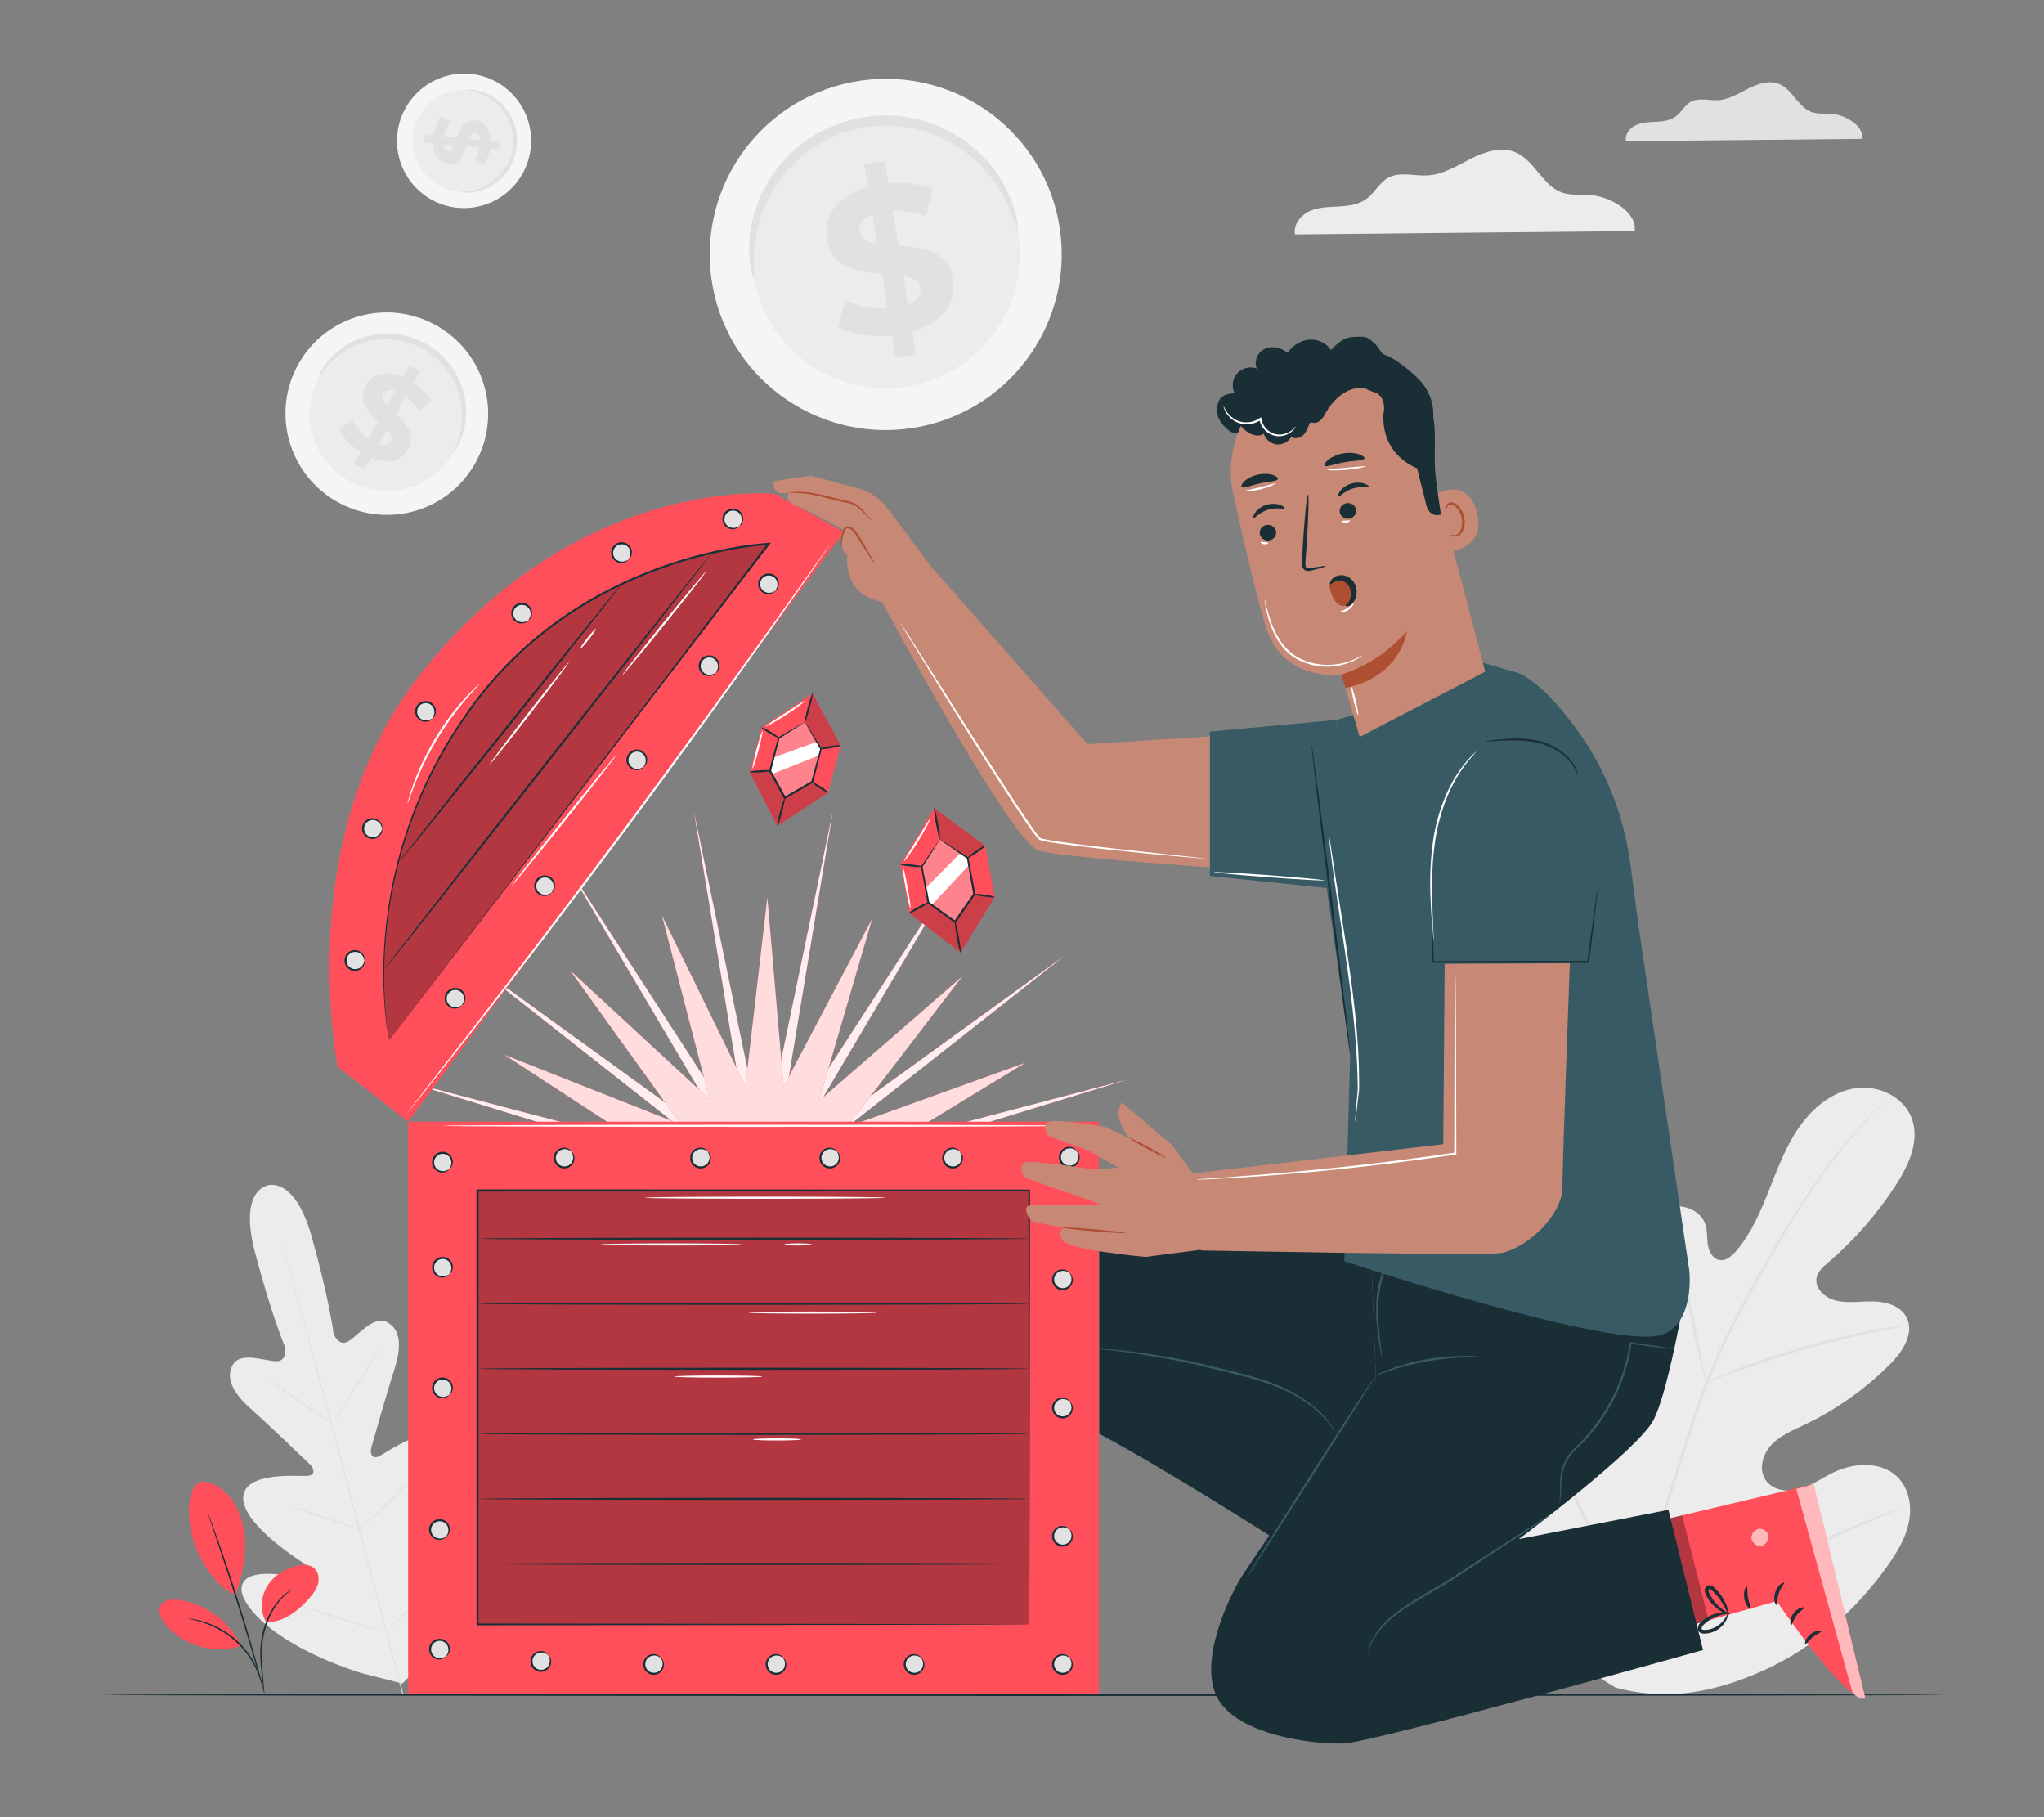 <?xml version="1.0" encoding="UTF-8"?>
<svg id="Layer_2" data-name="Layer 2" xmlns="http://www.w3.org/2000/svg" viewBox="0 0 540 480">
  <rect x="0" y="0" width="540" height="480" fill="#808080" stroke="none"/>
  <defs>
    <style>
      .cls-1 {
        opacity: .6;
      }

      .cls-2 {
        fill: #375a64;
      }

      .cls-2, .cls-3, .cls-4, .cls-5, .cls-6, .cls-7, .cls-8, .cls-9, .cls-10, .cls-11, .cls-12, .cls-13, .cls-14, .cls-15, .cls-16, .cls-17 {
        stroke-width: 0px;
      }

      .cls-3 {
        fill: #e1e1e1;
      }

      .cls-4 {
        fill: #ececec;
      }

      .cls-5 {
        fill: #c78976;
      }

      .cls-6 {
        opacity: .9;
      }

      .cls-6, .cls-10, .cls-15, .cls-17 {
        fill: #fff;
      }

      .cls-7 {
        fill: #ae4f32;
      }

      .cls-9, .cls-18, .cls-17 {
        opacity: .3;
      }

      .cls-10 {
        opacity: .8;
      }

      .cls-11 {
        fill: #f5f5f5;
      }

      .cls-12 {
        fill: none;
      }

      .cls-13 {
        opacity: .2;
      }

      .cls-14 {
        fill: #1a2e35;
      }

      .cls-16 {
        fill: #ff4f5b;
      }
    </style>
  </defs>
  <g id="Layer_2-2" data-name="Layer 2">
    <g>
      <rect class="cls-12" width="540" height="480"/>
      <g>
        <g>
          <path class="cls-4" d="m70.6,313.18s-7.57,1.09-3.23,17.65c4.33,16.56,7.98,25.09,7.98,25.09,0,0,.59,3.75-2.44,3.65-3.03-.1-9.21-2.53-11.29.75-2.16,3.4-.24,7.47,4.53,11.72,4.77,4.25,14.88,13.95,15.79,14.83.89.86,1.58,2.7-.5,2.96-2.07.26-16.82-1.4-17.19,5.65-.37,7.05,14.87,16.7,16.51,17.79,1.65,1.09,1.91,1.94,1.55,2.9-.36.95-5.27-.07-9.48-.37-4.21-.3-9.15.09-9.02,4.17.13,4.08,8.15,14.36,31.46,21.92l11.03,2.8,8.1-8.06c16.29-18.3,18.02-31.23,16.07-34.81-1.95-3.59-6.41-1.43-9.9.96-3.48,2.39-7.2,5.75-7.99,5.11-.8-.64-1-1.51-.13-3.28.87-1.77,9.13-17.81,5.26-23.7-3.88-5.89-15.77,2.99-17.69,3.81-1.92.82-2.26-1.11-1.93-2.31.34-1.22,4.16-14.7,6.13-20.78,1.97-6.08,1.56-10.56-2.01-12.41-3.45-1.78-7.56,3.44-10.12,5.06-2.56,1.62-3.95-1.92-3.95-1.92,0,0-1.16-9.2-5.8-25.69-4.63-16.48-11.88-13.49-11.88-13.49"/>
          <path class="cls-3" d="m106.29,447.44c-3.36-12.12-8.96-33.76-13.86-52.31-4.9-18.55-9.36-35.33-12.65-47.47-1.65-6.05-2.99-10.96-3.92-14.37-.46-1.69-.81-3-1.06-3.91-.11-.44-.2-.78-.27-1.02-.06-.23-.08-.35-.08-.35,0,0,.04.11.11.34.07.24.17.58.3,1.01.26.9.64,2.21,1.13,3.89.97,3.38,2.35,8.28,4.02,14.34,3.35,12.12,7.85,28.9,12.75,47.44,4.91,18.55,10.47,40.2,13.76,52.33"/>
          <path class="cls-3" d="m70.13,364.07s.27.12.73.39c.46.27,1.11.67,1.9,1.18,1.59,1.02,3.76,2.48,6.12,4.13,2.32,1.64,4.42,3.12,6.03,4.26.73.51,1.34.93,1.83,1.28.43.3.67.48.66.5-.01.02-.27-.12-.73-.38-.46-.27-1.11-.67-1.9-1.19-1.58-1.03-3.73-2.52-6.09-4.17-2.33-1.62-4.44-3.09-6.06-4.21-.73-.5-1.35-.93-1.84-1.27-.43-.3-.67-.48-.65-.5Z"/>
          <path class="cls-3" d="m88.32,375.25c-.08-.05,2.73-4.65,6.28-10.27,3.55-5.62,6.5-10.13,6.58-10.08.08.05-2.73,4.65-6.28,10.27-3.55,5.62-6.5,10.13-6.58,10.08Z"/>
          <path class="cls-3" d="m94.56,404.08s.2-.23.6-.59c.46-.41,1.03-.91,1.71-1.51,1.44-1.28,3.43-3.05,5.54-5.09,2.12-2.03,3.98-3.94,5.31-5.33.63-.65,1.16-1.21,1.58-1.65.38-.39.59-.59.61-.58.02.02-.16.25-.51.67-.34.42-.85,1.01-1.5,1.72-1.29,1.44-3.12,3.38-5.25,5.42-2.12,2.04-4.14,3.79-5.63,5.02-.75.61-1.35,1.1-1.79,1.43-.43.33-.67.5-.69.48Z"/>
          <path class="cls-3" d="m75.89,397.59s.28.04.76.18c.55.17,1.22.37,2.02.61,1.7.53,4.04,1.29,6.62,2.15,2.58.86,4.91,1.66,6.59,2.25.78.28,1.44.52,1.98.72.47.18.72.29.71.31,0,.02-.28-.04-.76-.18-.55-.17-1.22-.37-2.02-.61-1.7-.53-4.04-1.29-6.62-2.15-2.58-.86-4.91-1.66-6.59-2.25-.78-.28-1.44-.52-1.98-.72-.47-.18-.72-.29-.71-.31Z"/>
          <path class="cls-3" d="m78.17,423.73s.35.06.96.24c.68.2,1.55.46,2.59.78,2.18.67,5.19,1.62,8.51,2.69,3.32,1.07,6.31,2.06,8.48,2.79,1.03.36,1.89.65,2.56.88.6.22.93.35.92.37,0,.02-.35-.06-.96-.24-.68-.2-1.55-.46-2.59-.78-2.18-.67-5.19-1.62-8.51-2.69-3.32-1.07-6.31-2.06-8.48-2.79-1.03-.36-1.89-.65-2.56-.88-.6-.22-.93-.35-.92-.37Z"/>
          <path class="cls-3" d="m101.67,431.14s.25-.29.74-.76c.54-.51,1.25-1.19,2.1-1.99,1.77-1.69,4.21-4.02,6.83-6.68,2.62-2.65,4.93-5.12,6.59-6.91.8-.86,1.46-1.58,1.97-2.13.47-.5.73-.77.75-.75.02.02-.21.32-.65.84-.44.53-1.08,1.28-1.89,2.2-1.61,1.84-3.9,4.34-6.53,7-2.62,2.66-5.09,4.98-6.91,6.62-.91.82-1.65,1.47-2.18,1.91-.52.44-.82.68-.84.66Z"/>
        </g>
        <g>
          <path class="cls-4" d="m426.77,445.73c-23.33-13.31-30.9-41.29-32.37-66.93-.25-4.28-1.13-8.73.56-12.66,1.69-3.93,6.19-6.92,10.17-5.47,3.3,1.2,5.02,4.76,7.07,7.65,2.73,3.84,6.55,6.87,10.88,8.64,2.85,1.16,6.29,1.72,8.83,0,3.49-2.37,3.46-7.49,3.05-11.73-.77-7.9-1.54-15.81-2.32-23.71-.41-4.24-.82-8.57.13-12.72.95-4.15,3.53-8.16,7.46-9.66,3.93-1.5,9.14.37,10.37,4.45.51,1.7.32,3.52.6,5.27.28,1.75,1.28,3.62,3,3.96,1.74.34,3.33-1.02,4.48-2.37,3.99-4.68,6.46-10.48,8.73-16.22,2.28-5.74,4.46-11.61,8.01-16.64,3.55-5.04,8.71-9.24,14.75-10.14,6.05-.9,12.86,2.26,14.94,8.09,2.09,5.84-.85,12.23-4.2,17.42-4.98,7.7-11.06,14.66-18,20.6-1.25,1.07-2.61,2.23-2.97,3.85-.66,2.91,2.27,5.48,5.15,6.15,3.26.76,6.66.12,10.01.21,3.34.09,7.06,1.22,8.6,4.23,2.13,4.18-1.08,9.06-4.37,12.36-6.6,6.62-14.33,12.07-22.75,16.06-3.02,1.43-6.21,2.73-8.53,5.15-2.32,2.42-3.49,6.38-1.69,9.23,1.8,2.85,5.79,3.45,9,2.55,3.21-.9,5.98-2.95,8.99-4.41,5.63-2.73,13.2-3.02,17.39,1.68,2.76,3.09,3.4,7.68,2.51,11.74-.88,4.06-3.09,7.69-5.47,11.08-8.34,11.82-19.5,21.74-32.6,27.67-13.1,5.93-25.52,8.34-39.41,4.65"/>
          <path class="cls-3" d="m431.9,429.1c2.58-13.24,6.62-27.52,11.35-42.32,1.2-3.69,2.38-7.34,3.55-10.94,1.17-3.59,2.33-7.15,3.69-10.56,2.67-6.83,5.77-13.2,8.89-19.15,3.12-5.95,6.3-11.49,9.31-16.64,3.02-5.15,5.93-9.9,8.77-14.11,5.65-8.45,11-14.72,14.84-18.87,1.92-2.08,3.46-3.65,4.52-4.7.51-.5.91-.89,1.21-1.18.28-.26.42-.39.43-.38.01,0-.12.16-.37.44-.29.31-.67.72-1.16,1.24-1.02,1.08-2.53,2.68-4.41,4.79-3.77,4.21-9.04,10.51-14.61,18.97-2.8,4.22-5.67,8.97-8.67,14.13-2.98,5.17-6.14,10.71-9.24,16.65-3.1,5.94-6.16,12.29-8.81,19.09-1.34,3.39-2.49,6.92-3.66,10.52-1.16,3.59-2.34,7.24-3.54,10.93-4.73,14.78-8.77,29.02-11.39,42.22"/>
          <path class="cls-3" d="m450.71,365.24c-.05.01-.26-.62-.58-1.77-.33-1.15-.75-2.83-1.24-4.92-.99-4.17-2.15-9.98-3.41-16.38-1.26-6.41-2.51-12.18-3.55-16.32-.52-2.07-.95-3.75-1.27-4.9-.31-1.16-.46-1.8-.41-1.82.05-.02.3.6.7,1.73.41,1.13.93,2.78,1.51,4.85,1.19,4.12,2.52,9.9,3.79,16.31,1.23,6.32,2.34,12.05,3.19,16.42.4,1.97.73,3.63,1,4.97.23,1.17.34,1.83.28,1.84Z"/>
          <path class="cls-3" d="m504.33,350.06c0,.05-.76.21-2.15.46-1.39.25-3.4.61-5.87,1.12-4.95,1-11.73,2.61-19.14,4.72-7.41,2.12-14.03,4.33-18.77,6.07-2.38.85-4.29,1.59-5.61,2.09-1.32.51-2.06.77-2.08.72-.02-.05.68-.4,1.96-1,1.29-.59,3.17-1.41,5.53-2.33,4.71-1.87,11.32-4.17,18.75-6.3,7.43-2.11,14.26-3.65,19.25-4.51,2.49-.45,4.52-.72,5.93-.88,1.41-.15,2.19-.21,2.2-.15Z"/>
          <path class="cls-3" d="m432.48,428.04s-.17-.2-.43-.63c-.3-.51-.67-1.13-1.11-1.89-.96-1.64-2.29-4.06-3.89-7.06-3.2-6.01-7.37-14.45-11.84-23.82-4.47-9.38-8.55-17.85-11.62-23.91-1.5-2.95-2.74-5.37-3.66-7.18-.39-.78-.72-1.43-.99-1.96-.22-.45-.32-.69-.3-.71.02-.01.17.21.44.63.3.51.67,1.13,1.11,1.89.96,1.64,2.29,4.06,3.89,7.06,3.2,6.01,7.37,14.45,11.84,23.83,4.47,9.38,8.55,17.84,11.62,23.91,1.5,2.95,2.74,5.37,3.66,7.17.39.78.72,1.43.99,1.96.22.45.32.7.3.71Z"/>
          <path class="cls-3" d="m502.84,398.05s-.23.15-.69.36c-.55.24-1.22.54-2.04.9-1.89.81-4.43,1.9-7.53,3.23-6.36,2.73-15.1,6.59-24.76,10.87-9.66,4.29-18.44,8.07-24.86,10.67-3.21,1.3-5.82,2.32-7.63,2.99-.84.3-1.53.55-2.1.76-.48.17-.74.24-.75.21,0-.03.23-.15.69-.36.55-.24,1.22-.54,2.04-.9,1.89-.81,4.43-1.9,7.53-3.23,6.36-2.72,15.1-6.59,24.76-10.87,9.65-4.28,18.44-8.07,24.86-10.66,3.21-1.3,5.82-2.32,7.63-2.99.84-.3,1.53-.56,2.1-.76.48-.17.74-.24.75-.21Z"/>
        </g>
        <g>
          <g>
            <path class="cls-11" d="m125.33,122.76c-7.44,12.75-23.82,17.04-36.6,9.59-12.78-7.45-17.11-23.83-9.67-36.58,7.43-12.75,23.82-17.04,36.6-9.59,12.78,7.45,17.11,23.83,9.67,36.57Z"/>
            <path class="cls-4" d="m119.82,119.55c-5.67,9.71-18.15,12.99-27.89,7.31-9.74-5.68-13.04-18.16-7.37-27.87,5.67-9.71,18.15-12.99,27.89-7.31,9.74,5.68,13.04,18.16,7.37,27.87Z"/>
            <path class="cls-3" d="m120.14,118.99c-.11-.06.27-.88.77-2.39.49-1.51,1.09-3.76,1.12-6.59.01-1.41-.12-2.95-.47-4.57-.36-1.61-.92-3.29-1.77-4.93-.42-.82-.9-1.64-1.47-2.43-.56-.79-1.18-1.56-1.88-2.28-.7-.72-1.45-1.42-2.28-2.04-.83-.63-1.71-1.2-2.64-1.72-.94-.5-1.9-.93-2.88-1.28-.98-.35-1.97-.6-2.95-.79-.99-.19-1.97-.29-2.94-.33-.97-.04-1.91,0-2.83.09-1.84.18-3.56.63-5.1,1.21-1.54.59-2.91,1.32-4.08,2.1-2.35,1.57-3.91,3.3-4.91,4.53-.99,1.25-1.47,2.01-1.58,1.95-.08-.04.22-.91,1.09-2.3.87-1.38,2.37-3.31,4.77-5.09,1.2-.88,2.61-1.72,4.23-2.4,1.62-.67,3.45-1.2,5.42-1.44.98-.12,2-.19,3.04-.16,1.04.03,2.1.12,3.17.31,1.06.2,2.14.46,3.19.83,1.06.37,2.1.83,3.11,1.37,1.01.55,1.96,1.18,2.85,1.86.89.68,1.7,1.44,2.44,2.22.75.78,1.4,1.63,1.99,2.48.59.85,1.1,1.74,1.53,2.63.88,1.78,1.43,3.6,1.75,5.32.31,1.73.38,3.37.3,4.86-.18,2.98-.97,5.28-1.66,6.77-.7,1.49-1.26,2.21-1.34,2.17Z"/>
          </g>
          <path class="cls-3" d="m98.05,120.94l-1.75,3.1-2.76-1.56,1.7-3.01c-2.64-1.71-4.79-4.05-5.64-6.09l3.42-2.52c.81,1.8,2.37,3.67,4.26,4.99l2.6-4.62c-2.65-2.48-5.5-5.43-3.27-9.39,1.65-2.93,5.2-4.25,9.85-2.28l1.73-3.07,2.77,1.56-1.7,3.01c1.98,1.34,3.69,3.03,4.66,4.85l-3.3,2.62c-.96-1.6-2.13-2.88-3.42-3.82l-2.65,4.7c2.66,2.45,5.46,5.38,3.26,9.27-1.62,2.88-5.13,4.18-9.76,2.26Zm4.13-13.78l2.21-3.93c-1.65-.49-2.68-.02-3.2.89-.55.97-.01,1.96.99,3.03Zm1,9.35c.55-.97.04-1.95-.91-3.03l-2.15,3.82c1.55.48,2.57.1,3.07-.78Z"/>
        </g>
        <g>
          <g>
            <path class="cls-11" d="m280.01,60.53c3.68,25.35-13.93,48.9-39.34,52.59-25.41,3.69-48.99-13.86-52.68-39.22-3.68-25.35,13.93-48.89,39.34-52.59,25.41-3.69,48.99,13.86,52.68,39.21Z"/>
            <path class="cls-4" d="m269.06,62.12c2.81,19.32-10.61,37.26-29.98,40.07-19.36,2.81-37.34-10.57-40.14-29.88-2.81-19.32,10.61-37.26,29.98-40.08,19.36-2.81,37.34,10.57,40.14,29.88Z"/>
            <path class="cls-3" d="m268.89,61.02c-.21.04-.58-1.48-1.54-4.08-.97-2.59-2.59-6.29-5.61-10.16-1.51-1.92-3.35-3.88-5.57-5.7-2.23-1.79-4.81-3.47-7.74-4.79-1.46-.66-3-1.25-4.62-1.71-1.61-.46-3.29-.85-5.02-1.07-1.73-.22-3.5-.36-5.3-.31-1.8.04-3.62.22-5.44.53-1.82.34-3.59.8-5.29,1.38-1.71.58-3.33,1.31-4.87,2.11-1.55.8-2.99,1.74-4.34,2.73-1.36.98-2.6,2.07-3.75,3.19-2.3,2.24-4.15,4.71-5.62,7.16-1.46,2.47-2.51,4.94-3.27,7.27-1.5,4.67-1.75,8.71-1.76,11.46,0,2.77.17,4.33-.04,4.36-.16.03-.68-1.46-1.02-4.3-.31-2.82-.37-7.06.98-12.06.67-2.49,1.69-5.16,3.15-7.84,1.48-2.66,3.38-5.35,5.8-7.81,1.2-1.23,2.52-2.42,3.96-3.5,1.44-1.09,2.98-2.12,4.64-3,1.66-.88,3.4-1.69,5.24-2.32,1.84-.63,3.75-1.14,5.71-1.5,1.97-.34,3.93-.52,5.87-.56,1.94-.04,3.86.12,5.72.38,1.86.25,3.66.69,5.39,1.22,1.73.52,3.37,1.18,4.93,1.92,3.12,1.47,5.83,3.34,8.14,5.33,2.29,2.01,4.17,4.17,5.66,6.27,2.98,4.23,4.39,8.23,5.07,10.99.67,2.78.69,4.37.53,4.39Z"/>
          </g>
          <path class="cls-3" d="m241.01,87.55l.98,6.09-5.44.87-.95-5.93c-5.44.54-10.88-.32-14.24-2.18l1.93-7.12c3.04,1.58,7.19,2.42,11.17,2.17l-1.46-9.09c-6.27-.5-13.34-1.43-14.59-9.21-.92-5.77,2.47-11.39,10.91-13.74l-.97-6.04,5.44-.87.95,5.93c4.13-.33,8.28.12,11.58,1.55l-1.65,7.13c-3.03-1.13-6.01-1.61-8.78-1.5l1.48,9.25c6.26.45,13.23,1.4,14.45,9.07.91,5.66-2.45,11.22-10.82,13.62Zm-9.29-23.18l-1.24-7.73c-2.78,1.11-3.67,2.88-3.38,4.67.31,1.9,2.1,2.68,4.62,3.05Zm11.46,11.62c-.31-1.91-2.05-2.69-4.52-3.13l1.2,7.51c2.63-1.03,3.6-2.64,3.32-4.38Z"/>
        </g>
        <g>
          <g>
            <path class="cls-11" d="m120.85,54.88c-9.74-.96-16.85-9.66-15.88-19.42.97-9.76,9.64-16.89,19.38-15.93,9.74.96,16.85,9.66,15.88,19.41-.97,9.76-9.64,16.89-19.38,15.93Z"/>
            <path class="cls-4" d="m121.26,50.68c-7.42-.73-12.84-7.36-12.1-14.8.74-7.44,7.35-12.87,14.77-12.14,7.42.73,12.84,7.36,12.1,14.8-.74,7.44-7.35,12.87-14.77,12.14Z"/>
            <path class="cls-3" d="m121.68,50.72c0-.08.6-.08,1.65-.2,1.05-.12,2.57-.38,4.28-1.14.85-.38,1.75-.89,2.62-1.54.87-.66,1.73-1.46,2.49-2.43.38-.48.74-1,1.06-1.55.32-.55.62-1.14.86-1.76.24-.62.45-1.26.6-1.94.15-.67.25-1.36.3-2.07.04-.71.03-1.4-.02-2.09-.06-.69-.18-1.35-.34-2-.15-.65-.37-1.27-.61-1.86-.24-.59-.53-1.15-.84-1.68-.62-1.06-1.36-1.97-2.14-2.74-.78-.77-1.6-1.39-2.39-1.88-1.59-.99-3.07-1.45-4.09-1.71-1.03-.25-1.62-.33-1.61-.42,0-.06.61-.12,1.69.02,1.08.14,2.65.51,4.38,1.47.86.48,1.76,1.1,2.62,1.89.85.79,1.67,1.75,2.36,2.87.35.56.67,1.16.93,1.79.27.63.51,1.3.68,2,.18.7.31,1.42.38,2.16.07.74.08,1.49.03,2.25-.06.76-.17,1.51-.33,2.23-.16.72-.4,1.42-.66,2.08-.27.67-.59,1.29-.95,1.89-.35.59-.75,1.14-1.17,1.65-.83,1.02-1.77,1.85-2.72,2.53-.96.67-1.93,1.16-2.85,1.52-1.84.72-3.45.87-4.54.87-1.09,0-1.68-.15-1.68-.21Z"/>
          </g>
          <path class="cls-3" d="m114.41,37.94l-2.35-.2.18-2.1,2.29.19c.3-2.07,1.12-4,2.12-5.08l2.46,1.37c-.86.98-1.56,2.45-1.83,3.94l3.5.3c.76-2.28,1.76-4.81,4.76-4.56,2.22.19,3.99,1.96,4.09,5.31l2.33.2-.18,2.1-2.29-.19c-.26,1.56-.81,3.06-1.64,4.15l-2.49-1.27c.7-1.02,1.15-2.08,1.36-3.12l-3.57-.3c-.74,2.28-1.73,4.77-4.69,4.53-2.18-.18-3.93-1.94-4.05-5.26Zm9.45-1.31l2.98.25c-.16-1.13-.73-1.62-1.42-1.68-.73-.06-1.19.53-1.56,1.43Zm-5.36,3.18c.73.06,1.18-.51,1.58-1.39l-2.89-.24c.14,1.07.65,1.58,1.32,1.63Z"/>
        </g>
        <path class="cls-3" d="m491.99,36.69c.48-3.47-4.42-6.33-8.1-6.62-1.76-.14-3.58.13-5.24-.45-3.6-1.26-5.04-5.91-8.56-7.4-2.63-1.11-5.66-.12-8.2,1.16-2.55,1.28-5.07,2.9-7.91,3.08-2.48.16-5.17-.76-7.33.45-1.61.9-2.46,2.76-3.95,3.86-1.46,1.07-3.36,1.3-5.16,1.4-1.81.1-3.68.12-5.32.87-1.65.75-3.01,2.49-2.66,4.27l62.45-.62Z"/>
        <path class="cls-4" d="m431.86,61.04c.69-4.99-6.35-9.09-11.64-9.52-2.52-.2-5.14.18-7.53-.65-5.18-1.8-7.25-8.49-12.3-10.63-3.78-1.59-8.13-.17-11.79,1.67-3.66,1.84-7.28,4.16-11.37,4.42-3.56.23-7.42-1.09-10.54.65-2.32,1.3-3.54,3.97-5.67,5.55-2.09,1.54-4.82,1.87-7.42,2.01-2.6.14-5.28.17-7.65,1.25-2.36,1.08-4.32,3.58-3.83,6.13l89.74-.89Z"/>
        <g>
          <path class="cls-16" d="m53.62,391.34c2.94.3,5.59,2.08,7.38,4.43,1.79,2.34,2.8,5.21,3.37,8.1,1.11,5.6-.23,12.04-2.17,17.41-5.82-2.53-9.07-9.13-10.5-12.58-2.27-5.45-3.07-16.69,1.92-17.36"/>
          <path class="cls-16" d="m70.34,428.52c-1.7-2.82-1.49-6.58.19-9.42,1.68-2.84,4.68-4.76,7.89-5.52,1.48-.35,3.18-.42,4.39.5,1.13.87,1.54,2.45,1.29,3.86-.25,1.4-1.05,2.65-1.97,3.74-3.16,3.73-6.9,6.76-11.79,6.84"/>
          <path class="cls-14" d="m69.77,446.95s-.09-.41-.19-1.16c-.11-.83-.24-1.89-.4-3.18-.29-2.67-.79-6.47.05-10.58.82-4.09,2.7-7.51,4.56-9.5.92-1.01,1.78-1.71,2.41-2.13.31-.22.57-.36.74-.46.17-.1.27-.14.28-.13.06.08-1.46.88-3.21,2.92-1.77,2.01-3.57,5.37-4.37,9.39-.83,4.02-.39,7.79-.17,10.46.12,1.35.22,2.44.27,3.19.05.76.06,1.17.03,1.18Z"/>
          <path class="cls-14" d="m54.98,399.84s.09.16.21.47c.14.35.31.81.53,1.37.45,1.19,1.08,2.92,1.84,5.06,1.52,4.29,3.53,10.24,5.6,16.86,2.07,6.63,3.81,12.66,5.01,17.05.6,2.19,1.07,3.97,1.38,5.21.14.58.26,1.06.35,1.42.08.33.11.5.09.5-.01,0-.07-.16-.17-.48-.11-.36-.25-.83-.42-1.4-.37-1.27-.88-3.02-1.51-5.17-1.27-4.37-3.05-10.39-5.13-17.01-2.07-6.62-4.04-12.58-5.49-16.89-.71-2.12-1.29-3.85-1.71-5.11-.19-.57-.34-1.03-.45-1.39-.1-.32-.14-.49-.13-.5Z"/>
          <path class="cls-16" d="m63.5,434.31c-3.12-6.21-9.4-10.73-16.29-11.69-1.75-.25-3.89-.09-4.78,1.44-.89,1.53.03,3.48,1.15,4.86,4.63,5.74,12.95,8.19,19.95,5.87"/>
          <path class="cls-14" d="m49.59,427.52s.39.01,1.1.11c.35.05.79.11,1.28.23.49.13,1.06.22,1.67.43.61.19,1.28.39,1.97.69.71.26,1.43.62,2.18,1,1.49.8,3.06,1.82,4.53,3.11,1.46,1.3,2.67,2.73,3.64,4.12.46.71.91,1.38,1.24,2.05.38.65.65,1.3.9,1.89.28.58.42,1.14.6,1.62.18.48.28.9.36,1.25.17.69.24,1.08.22,1.08-.09.02-.41-1.52-1.44-3.83-.27-.57-.55-1.2-.93-1.84-.34-.66-.79-1.31-1.25-2-.97-1.35-2.17-2.74-3.6-4.02-1.45-1.27-2.98-2.28-4.43-3.08-.74-.38-1.44-.75-2.13-1.02-.67-.31-1.33-.52-1.93-.73-2.4-.78-3.97-.97-3.96-1.06Z"/>
        </g>
        <g>
          <g>
            <g>
              <polygon class="cls-16" points="201.67 302.54 220.04 214.29 205.28 303.22 254.29 227.56 208.41 305.15 281.44 252.3 210.62 308.08 297.81 285.18 211.63 311.62 287.61 320.78 211.29 315.27 289.51 356.74 209.65 318.56 269.01 386.4 206.93 321.04 237.78 405.74 203.51 322.36 201.67 412.49 199.84 322.36 165.57 405.74 196.41 321.04 134.33 386.4 193.7 318.56 112.2 357.09 192.06 315.27 107.08 321.2 191.72 311.62 105.54 285.18 192.73 308.08 121.91 252.3 194.94 305.15 149.05 227.56 198.06 303.22 183.31 214.29 201.67 302.54"/>
              <polygon class="cls-6" points="201.67 302.54 220.04 214.29 205.28 303.22 254.29 227.56 208.41 305.15 281.44 252.3 210.62 308.08 297.81 285.18 211.63 311.62 285.73 320.01 211.29 315.27 289.88 356.8 209.65 318.56 269.01 386.4 206.93 321.04 237.78 405.74 203.51 322.36 201.67 412.49 199.84 322.36 165.57 405.74 196.41 321.04 134.33 386.4 193.7 318.56 112.2 357.09 192.06 315.27 107.08 321.2 191.72 311.62 105.54 285.18 192.73 308.08 121.91 252.3 194.94 305.15 149.05 227.56 198.06 303.22 183.31 214.29 201.67 302.54"/>
              <polygon class="cls-16" points="196.93 286.87 202.73 237.07 207.02 287.03 230.42 242.68 216.37 290.81 254.21 257.92 223.72 297.72 270.89 280.72 228.08 306.82 278.21 308 228.86 316.88 275.18 336.09 225.95 326.55 262.2 361.19 219.75 334.5 241.04 379.9 211.09 339.68 214.54 389.71 201.15 341.39 186.3 389.28 191.26 339.38 160.11 378.68 182.76 333.94 139.52 359.33 176.81 325.8 127.31 333.85 174.19 316.05 125.13 305.68 175.27 306.02 133.28 278.63 179.91 297.06 150.64 256.35 187.47 290.38 174.88 241.84 196.93 286.87"/>
              <polygon class="cls-10" points="196.93 286.87 202.73 237.07 207.02 287.03 230.42 242.68 216.37 290.81 254.21 257.92 223.72 297.72 270.89 280.72 228.08 306.82 278.21 308 228.86 316.88 275.18 336.09 225.95 326.55 262.2 361.19 219.75 334.5 241.04 379.9 211.09 339.68 214.54 389.71 201.15 341.39 186.3 389.28 191.26 339.38 160.11 378.68 182.76 333.94 139.52 359.33 176.81 325.8 127.31 333.85 174.19 316.05 125.13 305.68 175.27 306.02 133.28 278.63 179.91 297.06 150.64 256.35 187.47 290.38 174.88 241.84 196.93 286.87"/>
            </g>
            <rect class="cls-16" x="107.83" y="296.3" width="182.46" height="151.4"/>
            <g>
              <path class="cls-3" d="m284.4,303.96c.93,1.03.85,2.62-.19,3.55-1.03.93-2.62.85-3.55-.19-.93-1.03-.85-2.62.19-3.55,1.03-.93,2.62-.85,3.55.19Z"/>
              <path class="cls-14" d="m284.4,303.96s-.2-.13-.53-.31c-.33-.19-.87-.39-1.53-.31-.65.07-1.41.48-1.8,1.25-.4.75-.34,1.83.33,2.56.65.74,1.73.92,2.51.6.81-.31,1.3-1.02,1.43-1.66.15-.65,0-1.21-.15-1.56-.15-.35-.29-.53-.26-.56.02-.02.22.11.45.46.22.34.46.96.34,1.73-.1.76-.65,1.65-1.62,2.06-.95.43-2.3.23-3.12-.7-.83-.91-.89-2.27-.37-3.17.51-.93,1.46-1.38,2.22-1.4.78-.04,1.36.26,1.68.52.33.27.43.47.41.49Z"/>
            </g>
            <rect class="cls-9" x="126.17" y="314.47" width="145.74" height="114.62"/>
            <path class="cls-15" d="m234,316.37c0,.15-14.26.28-31.86.28s-31.86-.12-31.86-.28,14.26-.28,31.86-.28,31.86.12,31.86.28Z"/>
            <path class="cls-14" d="m271.91,429.09s-.02-.73-.03-2.11c0-1.39-.01-3.44-.03-6.12-.01-5.36-.03-13.21-.06-23.22-.03-20-.07-48.63-.12-83.17l.23.23c-41.58.01-91.73.03-145.73.05h-.01l.28-.28c-.01,41.35-.02,80.44-.03,114.62l-.25-.25c43.25.05,79.65.09,105.25.12,12.81.03,22.92.05,29.83.07,3.45.01,6.11.02,7.91.03.89,0,1.57.01,2.04.01.46,0,.7.01.7.01,0,0-.22,0-.67.01-.46,0-1.13,0-2.01.01-1.79,0-4.43.02-7.86.03-6.9.02-16.99.04-29.78.07-25.64.03-62.1.07-105.42.12h-.25s0-.25,0-.25c0-34.18-.02-73.27-.03-114.62v-.28s.28,0,.28,0h.01c53.99.02,104.15.03,145.73.05h.23s0,.23,0,.23c-.05,34.61-.09,63.28-.12,83.32-.03,9.99-.05,17.82-.06,23.16-.01,2.65-.02,4.69-.03,6.07,0,1.37-.03,2.06-.03,2.06Z"/>
            <path class="cls-14" d="m271.91,413.09c0,.15-32.63.28-72.88.28s-72.89-.12-72.89-.28,32.63-.28,72.89-.28,72.88.12,72.88.28Z"/>
            <path class="cls-14" d="m271.91,395.91c0,.15-32.63.28-72.88.28s-72.89-.12-72.89-.28,32.63-.28,72.89-.28,72.88.12,72.88.28Z"/>
            <path class="cls-14" d="m271.91,378.74c0,.15-32.63.28-72.88.28s-72.89-.12-72.89-.28,32.63-.28,72.89-.28,72.88.12,72.88.28Z"/>
            <path class="cls-14" d="m271.91,361.56c0,.15-32.63.28-72.88.28s-72.89-.12-72.89-.28,32.63-.28,72.89-.28,72.88.12,72.88.28Z"/>
            <path class="cls-14" d="m271.91,344.39c0,.15-32.63.28-72.88.28s-72.89-.12-72.89-.28,32.63-.28,72.89-.28,72.88.12,72.88.28Z"/>
            <path class="cls-14" d="m271.91,327.21c0,.15-32.63.28-72.88.28s-72.89-.12-72.89-.28,32.63-.28,72.89-.28,72.88.12,72.88.28Z"/>
            <path class="cls-15" d="m195.88,328.72c0,.15-8.31.28-18.55.28s-18.55-.12-18.55-.28,8.3-.28,18.55-.28,18.55.12,18.55.28Z"/>
            <path class="cls-15" d="m214.43,328.72c0,.15-1.61.28-3.6.28s-3.6-.12-3.6-.28,1.61-.28,3.6-.28,3.6.12,3.6.28Z"/>
            <path class="cls-15" d="m231.6,346.72c0,.15-7.56.28-16.89.28s-16.89-.12-16.89-.28,7.56-.28,16.89-.28,16.89.12,16.89.28Z"/>
            <path class="cls-15" d="m201.42,363.61c0,.15-5.21.28-11.63.28s-11.63-.12-11.63-.28,5.21-.28,11.63-.28,11.63.12,11.63.28Z"/>
            <path class="cls-15" d="m211.66,380.22c0,.15-2.85.28-6.37.28s-6.37-.12-6.37-.28,2.85-.28,6.37-.28,6.37.12,6.37.28Z"/>
            <g>
              <path class="cls-3" d="m117.83,405.93c-1.03.93-2.62.85-3.55-.19-.93-1.03-.85-2.62.19-3.55,1.03-.93,2.62-.85,3.55.19.93,1.03.85,2.62-.19,3.55Z"/>
              <path class="cls-14" d="m117.83,405.93s.13-.2.31-.53c.19-.33.39-.87.31-1.53-.07-.65-.48-1.41-1.25-1.8-.75-.4-1.83-.34-2.56.33-.74.65-.92,1.73-.6,2.51.31.81,1.02,1.3,1.66,1.43.65.15,1.21,0,1.56-.15.35-.15.53-.29.56-.26.02.02-.11.22-.46.45-.34.22-.96.46-1.73.34-.76-.1-1.65-.65-2.06-1.62-.43-.95-.23-2.3.7-3.12.91-.83,2.27-.89,3.17-.37.93.51,1.38,1.46,1.4,2.22.04.78-.26,1.36-.52,1.68-.27.33-.47.43-.49.41Z"/>
            </g>
            <g>
              <path class="cls-3" d="m117.83,437.53c-1.03.93-2.62.85-3.55-.19-.93-1.03-.85-2.62.19-3.55s2.62-.85,3.55.19c.93,1.03.85,2.62-.19,3.55Z"/>
              <path class="cls-14" d="m117.83,437.53s.13-.2.31-.53c.19-.33.39-.87.31-1.53-.07-.65-.48-1.41-1.25-1.8-.75-.4-1.83-.34-2.56.33-.74.65-.92,1.73-.6,2.51.31.81,1.02,1.3,1.66,1.43.65.15,1.21,0,1.56-.15.35-.15.53-.29.56-.26.02.02-.11.22-.46.45-.34.22-.96.46-1.73.34-.76-.1-1.65-.65-2.06-1.62-.43-.95-.23-2.3.7-3.12.91-.83,2.27-.89,3.17-.37.93.51,1.38,1.46,1.4,2.22.04.78-.26,1.36-.52,1.68-.27.33-.47.43-.49.41Z"/>
            </g>
            <g>
              <path class="cls-3" d="m118.62,368.51c-1.03.93-2.62.85-3.55-.19-.93-1.03-.85-2.62.19-3.55,1.03-.93,2.62-.85,3.55.19s.85,2.62-.19,3.55Z"/>
              <path class="cls-14" d="m118.62,368.51s.13-.2.31-.53c.19-.33.39-.87.31-1.53-.07-.65-.48-1.41-1.25-1.8-.75-.4-1.83-.34-2.56.33-.74.65-.92,1.73-.6,2.51.31.81,1.02,1.3,1.66,1.43.65.15,1.21,0,1.56-.15.35-.15.53-.29.56-.26.02.02-.11.22-.46.45-.34.22-.96.46-1.73.34-.76-.1-1.65-.65-2.06-1.62-.43-.95-.23-2.3.7-3.12.91-.83,2.27-.89,3.17-.37.93.51,1.38,1.46,1.4,2.22.04.78-.26,1.36-.52,1.68-.27.33-.47.43-.49.41Z"/>
            </g>
            <g>
              <path class="cls-3" d="m118.62,336.66c-1.03.93-2.62.85-3.55-.19-.93-1.03-.85-2.62.19-3.55,1.03-.93,2.62-.85,3.55.19s.85,2.62-.19,3.55Z"/>
              <path class="cls-14" d="m118.62,336.66s.13-.2.31-.53c.19-.33.39-.87.31-1.53-.07-.65-.48-1.41-1.25-1.8-.75-.4-1.83-.34-2.56.33-.74.65-.92,1.73-.6,2.51.31.81,1.02,1.3,1.66,1.43.65.15,1.21,0,1.56-.15.35-.15.53-.29.56-.26.02.02-.11.22-.46.45-.34.22-.96.46-1.73.34-.76-.1-1.65-.65-2.06-1.62-.43-.95-.23-2.3.7-3.12.91-.83,2.27-.89,3.17-.37.93.51,1.38,1.46,1.4,2.22.04.78-.26,1.36-.52,1.68-.27.33-.47.43-.49.41Z"/>
            </g>
            <g>
              <path class="cls-3" d="m118.62,308.89c-1.03.93-2.62.85-3.55-.19-.93-1.03-.85-2.62.19-3.55,1.03-.93,2.62-.85,3.55.19s.85,2.62-.19,3.55Z"/>
              <path class="cls-14" d="m118.62,308.89s.13-.2.31-.53c.19-.33.39-.87.31-1.53-.07-.65-.48-1.41-1.25-1.8-.75-.4-1.83-.34-2.56.33-.74.65-.92,1.73-.6,2.51.31.81,1.02,1.3,1.66,1.43.65.15,1.21,0,1.56-.15.35-.15.53-.29.56-.26.02.02-.11.22-.46.45-.34.22-.96.46-1.73.34-.76-.1-1.65-.65-2.06-1.62-.43-.95-.23-2.3.7-3.12.91-.83,2.27-.89,3.17-.37.93.51,1.38,1.46,1.4,2.22.04.78-.26,1.36-.52,1.68-.27.33-.47.43-.49.41Z"/>
            </g>
            <g>
              <path class="cls-3" d="m243.4,437.92c.93,1.03.85,2.62-.19,3.55-1.03.93-2.62.85-3.55-.19-.93-1.03-.85-2.62.19-3.55,1.03-.93,2.62-.85,3.55.19Z"/>
              <path class="cls-14" d="m243.4,437.92s-.2-.13-.53-.31c-.33-.19-.87-.39-1.53-.31-.65.07-1.41.48-1.8,1.25-.4.75-.34,1.83.33,2.56.65.74,1.73.92,2.51.6.81-.31,1.3-1.02,1.43-1.66.15-.65,0-1.21-.15-1.56-.15-.35-.29-.53-.26-.56.02-.02.22.11.45.46.22.34.46.96.34,1.73-.1.76-.65,1.65-1.62,2.06-.95.43-2.3.23-3.11-.7-.83-.91-.89-2.27-.37-3.17.51-.93,1.46-1.38,2.22-1.4.78-.04,1.36.26,1.68.52.33.27.43.47.41.49Z"/>
            </g>
            <g>
              <path class="cls-3" d="m282.6,437.92c.93,1.03.85,2.62-.19,3.55-1.03.93-2.62.85-3.55-.19-.93-1.03-.85-2.62.19-3.55,1.03-.93,2.62-.85,3.55.19Z"/>
              <path class="cls-14" d="m282.6,437.92s-.2-.13-.53-.31c-.33-.19-.87-.39-1.53-.31-.65.07-1.41.48-1.8,1.25-.4.75-.34,1.83.33,2.56.65.74,1.73.92,2.51.6.81-.31,1.3-1.02,1.43-1.66.15-.65,0-1.21-.15-1.56-.15-.35-.29-.53-.26-.56.02-.02.22.11.45.46.22.34.46.96.34,1.73-.1.76-.65,1.65-1.62,2.06-.95.43-2.3.23-3.12-.7-.83-.91-.89-2.27-.37-3.17.51-.93,1.46-1.38,2.22-1.4.78-.04,1.36.26,1.68.52.33.27.43.47.41.49Z"/>
            </g>
            <g>
              <path class="cls-3" d="m282.6,404.06c.93,1.03.85,2.62-.19,3.55-1.03.93-2.62.85-3.55-.19-.93-1.03-.85-2.62.19-3.55,1.03-.93,2.62-.85,3.55.19Z"/>
              <path class="cls-14" d="m282.6,404.06s-.2-.13-.53-.31c-.33-.19-.87-.39-1.53-.31-.65.07-1.41.48-1.8,1.25-.4.75-.34,1.83.33,2.56.65.74,1.73.92,2.51.6.81-.31,1.3-1.02,1.43-1.66.15-.65,0-1.21-.15-1.56-.15-.35-.29-.53-.26-.56.02-.02.22.11.45.46.22.34.46.96.34,1.73-.1.76-.65,1.65-1.62,2.06-.95.43-2.3.23-3.12-.7-.83-.91-.89-2.27-.37-3.17.51-.93,1.46-1.38,2.22-1.4.78-.04,1.36.26,1.68.52.33.27.43.47.41.49Z"/>
            </g>
            <g>
              <path class="cls-3" d="m282.6,370.19c.93,1.03.85,2.62-.19,3.55-1.03.93-2.62.85-3.55-.19-.93-1.03-.85-2.62.19-3.55,1.03-.93,2.62-.85,3.55.19Z"/>
              <path class="cls-14" d="m282.6,370.19s-.2-.13-.53-.31c-.33-.19-.87-.39-1.53-.31-.65.06-1.41.48-1.8,1.25-.4.75-.34,1.83.33,2.56.65.74,1.73.92,2.51.6.81-.31,1.3-1.02,1.43-1.66.15-.65,0-1.21-.15-1.56-.15-.35-.29-.53-.26-.56.02-.02.22.11.45.46.22.34.46.96.34,1.73-.1.76-.65,1.65-1.62,2.06-.95.43-2.3.23-3.12-.7-.83-.91-.89-2.27-.37-3.17.51-.93,1.46-1.38,2.22-1.4.78-.04,1.36.26,1.68.52.33.27.43.47.41.49Z"/>
            </g>
            <g>
              <path class="cls-3" d="m282.6,336.32c.93,1.03.85,2.62-.19,3.55-1.03.93-2.62.85-3.55-.19-.93-1.03-.85-2.62.19-3.55s2.62-.85,3.55.19Z"/>
              <path class="cls-14" d="m282.6,336.32s-.2-.13-.53-.31c-.33-.19-.87-.39-1.53-.31-.65.07-1.41.48-1.8,1.25-.4.75-.34,1.83.33,2.56.65.74,1.73.92,2.51.6.81-.31,1.3-1.02,1.43-1.66.15-.65,0-1.21-.15-1.56-.15-.35-.29-.53-.26-.56.02-.02.22.11.45.46.22.34.46.96.34,1.73-.1.76-.65,1.65-1.62,2.06-.95.43-2.3.23-3.12-.7-.83-.91-.89-2.27-.37-3.17.51-.93,1.46-1.38,2.22-1.4.78-.04,1.36.26,1.68.52.33.27.43.47.41.49Z"/>
            </g>
            <g>
              <path class="cls-3" d="m253.58,304.18c.93,1.03.85,2.62-.19,3.55-1.03.93-2.62.85-3.55-.19-.93-1.03-.85-2.62.19-3.55,1.03-.93,2.62-.85,3.55.19Z"/>
              <path class="cls-14" d="m253.58,304.18s-.2-.13-.53-.32c-.33-.19-.87-.39-1.53-.31-.65.07-1.41.48-1.8,1.25-.4.75-.34,1.83.33,2.56.65.74,1.73.92,2.51.6.81-.31,1.3-1.02,1.43-1.66.15-.65,0-1.21-.15-1.56-.15-.35-.29-.53-.26-.56.02-.02.22.11.45.46.22.34.46.96.34,1.73-.1.76-.65,1.65-1.62,2.06-.95.43-2.3.23-3.12-.7-.83-.91-.89-2.27-.37-3.17.51-.93,1.46-1.38,2.22-1.4.78-.04,1.36.26,1.68.52.33.27.43.47.41.49Z"/>
            </g>
            <g>
              <path class="cls-3" d="m221.13,304.18c.93,1.03.85,2.62-.19,3.55s-2.62.85-3.55-.19-.85-2.62.19-3.55c1.03-.93,2.62-.85,3.55.19Z"/>
              <path class="cls-14" d="m221.13,304.18s-.2-.13-.53-.32c-.33-.19-.87-.39-1.53-.31-.65.07-1.41.48-1.8,1.25-.4.75-.34,1.83.33,2.56.65.74,1.73.92,2.51.6.81-.31,1.3-1.02,1.43-1.66.15-.65,0-1.21-.15-1.56-.15-.35-.29-.53-.26-.56.02-.02.22.11.45.46.22.34.46.96.34,1.73-.1.76-.65,1.65-1.62,2.06-.95.43-2.3.23-3.12-.7-.83-.91-.89-2.27-.37-3.17.51-.93,1.46-1.38,2.22-1.4.78-.04,1.36.26,1.68.52.33.27.43.47.41.49Z"/>
            </g>
            <g>
              <path class="cls-3" d="m186.98,304.18c.93,1.03.85,2.62-.19,3.55-1.03.93-2.62.85-3.55-.19-.93-1.03-.85-2.62.19-3.55,1.03-.93,2.62-.85,3.55.19Z"/>
              <path class="cls-14" d="m186.98,304.18s-.2-.13-.53-.32c-.33-.19-.87-.39-1.53-.31-.65.07-1.41.48-1.8,1.25-.4.75-.34,1.83.33,2.56.65.74,1.73.92,2.51.6.81-.31,1.3-1.02,1.43-1.66.15-.65,0-1.21-.15-1.56-.15-.35-.29-.53-.26-.56.02-.02.22.11.45.46.22.34.46.96.34,1.73-.1.76-.65,1.65-1.62,2.06-.95.43-2.3.23-3.12-.7-.83-.91-.89-2.27-.37-3.17.51-.93,1.46-1.38,2.22-1.4.78-.04,1.36.26,1.68.52.33.27.43.47.41.49Z"/>
            </g>
            <g>
              <path class="cls-3" d="m150.95,304.18c.93,1.03.85,2.62-.19,3.55-1.03.93-2.62.85-3.55-.19-.93-1.03-.85-2.62.19-3.55,1.03-.93,2.62-.85,3.55.19Z"/>
              <path class="cls-14" d="m150.95,304.18s-.2-.13-.53-.32c-.33-.19-.87-.39-1.53-.31-.65.07-1.41.48-1.8,1.25-.4.75-.34,1.83.33,2.56.65.74,1.73.92,2.51.6.81-.31,1.3-1.02,1.43-1.66.15-.65,0-1.21-.15-1.56-.15-.35-.29-.53-.26-.56.02-.02.22.11.45.46.22.34.46.96.34,1.73-.1.76-.65,1.65-1.62,2.06-.95.43-2.3.23-3.12-.7-.83-.91-.89-2.27-.37-3.17.51-.93,1.46-1.38,2.22-1.4.78-.04,1.36.26,1.68.52.33.27.43.47.41.49Z"/>
            </g>
            <g>
              <path class="cls-3" d="m206.92,437.92c.93,1.03.85,2.62-.19,3.55-1.03.93-2.62.85-3.55-.19-.93-1.03-.85-2.62.19-3.55,1.03-.93,2.62-.85,3.55.19Z"/>
              <path class="cls-14" d="m206.92,437.92s-.2-.13-.53-.31c-.33-.19-.87-.39-1.53-.31-.65.07-1.41.48-1.8,1.25-.4.75-.34,1.83.33,2.56.65.74,1.73.92,2.51.6.81-.31,1.3-1.02,1.43-1.66.15-.65,0-1.21-.15-1.56-.15-.35-.29-.53-.26-.56.02-.02.22.11.45.46.22.34.46.96.34,1.73-.1.76-.65,1.65-1.62,2.06-.95.43-2.3.23-3.12-.7-.83-.91-.89-2.27-.37-3.17.51-.93,1.46-1.38,2.22-1.4.78-.04,1.36.26,1.68.52.33.27.43.47.41.49Z"/>
            </g>
            <g>
              <path class="cls-3" d="m174.59,437.92c.93,1.03.85,2.62-.19,3.55-1.03.93-2.62.85-3.55-.19-.93-1.03-.85-2.62.19-3.55,1.03-.93,2.62-.85,3.55.19Z"/>
              <path class="cls-14" d="m174.59,437.92s-.2-.13-.53-.31c-.33-.19-.87-.39-1.53-.31-.65.07-1.41.48-1.8,1.25-.4.75-.34,1.83.33,2.56.65.74,1.73.92,2.51.6.81-.31,1.3-1.02,1.43-1.66.15-.65,0-1.21-.15-1.56-.15-.35-.29-.53-.26-.56.02-.02.22.11.45.46.22.34.46.96.34,1.73-.1.76-.65,1.65-1.62,2.06-.95.43-2.3.23-3.12-.7-.83-.91-.89-2.27-.37-3.17.51-.93,1.46-1.38,2.22-1.4.78-.04,1.36.26,1.68.52.33.27.43.47.41.49Z"/>
            </g>
            <g>
              <path class="cls-3" d="m144.79,437.13c.93,1.03.85,2.62-.19,3.55-1.03.93-2.62.85-3.55-.19-.93-1.03-.85-2.62.19-3.55,1.03-.93,2.62-.85,3.55.19Z"/>
              <path class="cls-14" d="m144.79,437.13s-.2-.13-.53-.31c-.33-.19-.87-.39-1.53-.31-.65.06-1.41.48-1.8,1.25-.4.75-.34,1.83.33,2.56.65.74,1.73.92,2.51.6.81-.31,1.3-1.02,1.43-1.66.15-.65,0-1.21-.15-1.56-.15-.35-.29-.53-.26-.56.02-.02.22.11.45.46.22.34.46.96.34,1.73-.1.76-.65,1.65-1.62,2.06-.95.43-2.3.23-3.12-.7-.83-.91-.89-2.27-.37-3.17.51-.93,1.46-1.38,2.22-1.4.78-.04,1.36.26,1.68.52.33.27.43.47.41.49Z"/>
            </g>
          </g>
          <path class="cls-15" d="m282.53,297.38c0,.15-37.07.28-82.79.28s-82.8-.12-82.8-.28,37.06-.28,82.8-.28,82.79.12,82.79.28Z"/>
        </g>
        <g>
          <path class="cls-16" d="m204.44,130.32c-2.01,2.1-115.34,151.38-115.34,151.38l18.72,14.6,115.09-155.78-18.47-10.21Z"/>
          <path class="cls-16" d="m89.21,281.7s-12.25-60.13,21.51-103.17c41.85-53.36,93.9-48.08,93.9-48.08l.72,10.26-116.13,140.99Z"/>
          <path class="cls-9" d="m102.84,274.76l100.24-131.09s-47.07,1.98-76.91,41.02c-33.5,43.82-23.33,90.07-23.33,90.07Z"/>
          <path class="cls-15" d="m219.25,143.84s-.08.14-.25.41c-.19.29-.45.68-.79,1.18-.72,1.05-1.76,2.56-3.08,4.49-2.68,3.9-6.61,9.51-11.49,16.42-9.76,13.83-23.41,32.81-38.82,53.53-15.42,20.73-29.67,39.26-40.1,52.59-5.22,6.66-9.46,12.03-12.42,15.73-1.47,1.83-2.62,3.25-3.42,4.25-.38.47-.68.83-.9,1.1-.21.24-.32.36-.32.36,0,0,.09-.14.28-.4.21-.27.49-.65.86-1.13.78-1.01,1.9-2.45,3.33-4.31,2.92-3.76,7.11-9.16,12.28-15.83,10.35-13.38,24.55-31.96,39.97-52.68,15.4-20.72,29.1-39.66,38.94-53.43,4.9-6.87,8.87-12.45,11.63-16.32,1.36-1.91,2.43-3.4,3.17-4.43.36-.49.63-.87.84-1.15.19-.26.3-.38.3-.38Z"/>
          <path class="cls-14" d="m102.84,274.76s-.03-.07-.06-.22c-.03-.16-.08-.38-.14-.66-.12-.59-.27-1.46-.44-2.62-.33-2.31-.71-5.74-.86-10.17-.28-8.83.27-21.85,4.69-37.14,2.21-7.62,5.41-15.76,9.9-23.95,2.2-4.12,4.84-8.18,7.69-12.24,2.85-4.07,6.13-8.03,9.76-11.82,7.27-7.58,16.16-14.33,26.27-19.67,10.11-5.33,21.38-9.33,33.3-11.55,3.43-.63,6.86-1.12,10.1-1.32l.6-.04-.37.48c-56,72.98-98.67,128.6-100.46,130.92,1.78-2.33,44.27-58.09,100.02-131.26l.23.44c-3.19.2-6.62.68-10.03,1.31-11.86,2.2-23.09,6.18-33.15,11.48-10.06,5.31-18.91,12.02-26.15,19.55-3.62,3.77-6.88,7.7-9.74,11.75-2.85,4.05-5.49,8.08-7.69,12.18-4.49,8.15-7.7,16.25-9.93,23.84-4.45,15.22-5.07,28.2-4.85,37.02.12,4.43.46,7.85.76,10.17.15,1.16.28,2.04.38,2.63.05.29.08.5.11.67.01.11.02.17.03.23Z"/>
          <path class="cls-14" d="m188.05,146.01c.12.09-19.19,24.85-43.11,55.29-23.94,30.45-43.43,55.05-43.55,54.95-.12-.09,19.18-24.85,43.12-55.29,23.93-30.44,43.43-55.04,43.55-54.95Z"/>
          <path class="cls-14" d="m164.24,154.26c.12.1-12.93,16.59-29.13,36.83-16.21,20.25-29.45,36.58-29.57,36.49-.12-.1,12.92-16.58,29.14-36.83,16.21-20.24,29.45-36.58,29.56-36.48Z"/>
          <g>
            <path class="cls-3" d="m96.31,253.72c0,1.39-1.13,2.52-2.52,2.52s-2.52-1.13-2.52-2.52,1.13-2.52,2.52-2.52,2.52,1.13,2.52,2.52Z"/>
            <path class="cls-14" d="m96.31,253.72s-.06-.22-.18-.59c-.12-.36-.38-.87-.93-1.26-.53-.39-1.37-.59-2.18-.28-.8.29-1.48,1.14-1.47,2.12,0,.99.67,1.84,1.47,2.13.8.31,1.65.11,2.18-.28.54-.38.81-.9.93-1.26.12-.36.14-.59.18-.59.03,0,.09.23.03.64-.06.41-.3,1.02-.9,1.51-.58.49-1.59.8-2.58.45-.99-.32-1.86-1.37-1.85-2.6-.01-1.23.86-2.28,1.85-2.6,1-.35,2-.05,2.58.45.6.49.84,1.11.9,1.51.06.42,0,.64-.03.64Z"/>
          </g>
          <g>
            <path class="cls-3" d="m100.95,218.87c0,1.39-1.13,2.52-2.52,2.52s-2.52-1.13-2.52-2.52,1.13-2.52,2.52-2.52,2.52,1.13,2.52,2.52Z"/>
            <path class="cls-14" d="m100.95,218.87s-.06-.22-.18-.59c-.12-.36-.38-.87-.93-1.26-.53-.39-1.37-.59-2.18-.28-.8.29-1.48,1.14-1.47,2.12,0,.99.67,1.84,1.47,2.13.8.31,1.65.11,2.18-.28.54-.38.81-.9.93-1.26.12-.36.14-.59.18-.59.03,0,.09.23.03.64-.06.41-.3,1.02-.9,1.51-.58.49-1.59.8-2.58.45-.99-.32-1.86-1.37-1.85-2.6-.01-1.23.86-2.28,1.85-2.6,1-.35,2-.05,2.58.45.6.49.84,1.11.9,1.51.06.41,0,.64-.03.64Z"/>
          </g>
          <g>
            <path class="cls-3" d="m114.14,189.83c-1.03.93-2.62.85-3.55-.19-.93-1.03-.85-2.62.19-3.55,1.03-.93,2.62-.85,3.55.19.93,1.03.85,2.62-.19,3.55Z"/>
            <path class="cls-14" d="m114.14,189.83s.13-.2.31-.53c.19-.33.39-.87.31-1.53-.07-.65-.48-1.41-1.25-1.8-.75-.4-1.83-.34-2.56.33-.74.65-.92,1.73-.6,2.51.31.81,1.02,1.3,1.66,1.43.65.15,1.21,0,1.56-.15.35-.15.53-.29.56-.26.02.02-.11.22-.46.45-.34.22-.96.46-1.73.34-.76-.1-1.65-.65-2.06-1.62-.43-.95-.23-2.3.7-3.12.91-.83,2.27-.89,3.17-.37.93.51,1.38,1.46,1.4,2.22.04.78-.26,1.36-.52,1.68-.27.33-.47.43-.49.41Z"/>
          </g>
          <g>
            <path class="cls-3" d="m139.55,163.89c-1.03.93-2.62.85-3.55-.19-.93-1.03-.85-2.62.19-3.55,1.03-.93,2.62-.85,3.55.19.93,1.03.85,2.62-.19,3.55Z"/>
            <path class="cls-14" d="m139.55,163.89s.13-.2.31-.53c.19-.33.39-.87.31-1.53-.06-.65-.48-1.41-1.25-1.8-.75-.4-1.83-.34-2.56.33-.74.65-.92,1.73-.6,2.51.31.81,1.02,1.3,1.66,1.43.65.15,1.21,0,1.56-.15.35-.15.53-.29.56-.26.02.02-.11.22-.46.45-.34.22-.96.46-1.73.34-.76-.1-1.65-.65-2.06-1.62-.43-.95-.23-2.3.7-3.12.91-.83,2.27-.89,3.17-.37.93.51,1.38,1.46,1.4,2.22.04.78-.26,1.36-.52,1.68-.27.33-.47.43-.49.41Z"/>
          </g>
          <g>
            <path class="cls-3" d="m165.92,147.88c-1.03.93-2.62.85-3.55-.19-.93-1.03-.85-2.62.19-3.55,1.03-.93,2.62-.85,3.55.19.93,1.03.85,2.62-.19,3.55Z"/>
            <path class="cls-14" d="m165.92,147.88s.13-.2.31-.53c.19-.33.39-.87.31-1.53-.07-.65-.48-1.41-1.25-1.8-.75-.4-1.83-.34-2.56.33-.74.65-.92,1.73-.6,2.51.31.81,1.02,1.3,1.66,1.43.65.15,1.21,0,1.56-.15.35-.15.53-.29.56-.26.02.02-.11.22-.46.45-.34.22-.96.46-1.73.34-.76-.1-1.65-.65-2.06-1.62-.43-.95-.23-2.3.7-3.12.91-.83,2.27-.89,3.17-.37.93.51,1.38,1.46,1.4,2.22.04.78-.26,1.36-.52,1.68-.27.33-.47.43-.49.41Z"/>
          </g>
          <g>
            <path class="cls-3" d="m195.33,138.98c-1.03.93-2.62.85-3.55-.19-.93-1.03-.85-2.62.19-3.55,1.03-.93,2.62-.85,3.55.19.93,1.03.85,2.62-.19,3.55Z"/>
            <path class="cls-14" d="m195.33,138.98s.13-.2.31-.53c.19-.33.39-.87.31-1.53-.06-.65-.48-1.41-1.25-1.8-.75-.4-1.83-.34-2.56.33-.74.65-.92,1.73-.6,2.51.31.81,1.02,1.3,1.66,1.43.65.15,1.21,0,1.56-.15.35-.15.53-.29.56-.26.02.02-.11.22-.46.45-.34.22-.96.46-1.73.34-.76-.1-1.65-.65-2.06-1.62-.43-.95-.23-2.3.7-3.12.91-.83,2.27-.89,3.17-.37.93.51,1.38,1.46,1.4,2.22.04.78-.26,1.36-.52,1.68-.27.33-.47.43-.49.41Z"/>
          </g>
          <g>
            <path class="cls-3" d="m204.76,156.13c-1.03.93-2.62.85-3.55-.19-.93-1.03-.85-2.62.19-3.55,1.03-.93,2.62-.85,3.55.19.93,1.03.85,2.62-.19,3.55Z"/>
            <path class="cls-14" d="m204.76,156.13s.13-.2.31-.53c.19-.33.39-.87.31-1.53-.06-.65-.48-1.41-1.25-1.8-.75-.4-1.83-.34-2.56.33-.74.65-.92,1.73-.6,2.51.31.81,1.02,1.3,1.66,1.43.65.15,1.21,0,1.56-.15.35-.15.53-.29.56-.26.02.02-.11.22-.46.45-.34.22-.96.46-1.73.34-.76-.1-1.65-.65-2.06-1.62-.43-.95-.23-2.3.7-3.12.91-.83,2.27-.89,3.17-.37.93.51,1.38,1.46,1.4,2.22.04.78-.26,1.36-.52,1.68-.27.33-.47.43-.49.41Z"/>
          </g>
          <g>
            <path class="cls-3" d="m189.05,177.77c-1.03.93-2.62.85-3.55-.19s-.85-2.62.19-3.55c1.03-.93,2.62-.85,3.55.19.93,1.03.85,2.62-.19,3.55Z"/>
            <path class="cls-14" d="m189.05,177.77s.13-.2.31-.53c.19-.33.39-.87.31-1.53-.07-.65-.48-1.41-1.25-1.8-.75-.4-1.83-.34-2.56.33-.74.65-.92,1.73-.6,2.51.31.81,1.02,1.3,1.66,1.43.65.15,1.21,0,1.56-.15.35-.15.53-.29.56-.26.02.02-.11.22-.46.45-.34.22-.96.46-1.73.34-.76-.1-1.65-.65-2.06-1.62-.43-.95-.23-2.3.7-3.12.91-.83,2.27-.89,3.17-.37.93.51,1.38,1.46,1.4,2.22.04.78-.26,1.36-.52,1.68-.27.33-.47.43-.49.41Z"/>
          </g>
          <g>
            <path class="cls-3" d="m169.97,202.64c-1.03.93-2.62.85-3.55-.19s-.85-2.62.19-3.55c1.03-.93,2.62-.85,3.55.19.93,1.03.85,2.62-.19,3.55Z"/>
            <path class="cls-14" d="m169.97,202.64s.13-.2.31-.53c.19-.33.39-.87.31-1.53-.07-.65-.48-1.41-1.25-1.8-.75-.4-1.83-.34-2.56.33-.74.65-.92,1.73-.6,2.51.31.81,1.02,1.3,1.66,1.43.65.15,1.21,0,1.56-.15.35-.15.53-.29.56-.26.02.02-.11.22-.46.45-.34.22-.96.46-1.73.34-.76-.1-1.65-.65-2.06-1.62-.43-.95-.23-2.3.7-3.12.91-.83,2.27-.89,3.17-.37.93.51,1.38,1.46,1.4,2.22.04.78-.26,1.36-.52,1.68-.27.33-.47.43-.49.41Z"/>
          </g>
          <g>
            <path class="cls-3" d="m145.62,235.88c-1.03.93-2.62.85-3.55-.19-.93-1.03-.85-2.62.19-3.55,1.03-.93,2.62-.85,3.55.19.93,1.03.85,2.62-.19,3.55Z"/>
            <path class="cls-14" d="m145.62,235.88s.13-.2.31-.53c.19-.33.39-.87.31-1.53-.07-.65-.48-1.41-1.25-1.8-.75-.4-1.83-.34-2.56.33-.74.65-.92,1.73-.6,2.51.31.81,1.02,1.3,1.66,1.43.65.15,1.21,0,1.56-.15.35-.15.53-.29.56-.26.02.02-.11.22-.46.45-.34.22-.96.46-1.73.34-.76-.1-1.65-.65-2.06-1.62-.43-.95-.23-2.3.7-3.12.91-.83,2.27-.89,3.17-.37.93.51,1.38,1.46,1.4,2.22.04.78-.26,1.36-.52,1.68-.27.33-.47.43-.49.41Z"/>
          </g>
          <g>
            <path class="cls-3" d="m121.95,265.6c-1.03.93-2.62.85-3.55-.19-.93-1.03-.85-2.62.19-3.55,1.03-.93,2.62-.85,3.55.19s.85,2.62-.19,3.55Z"/>
            <path class="cls-14" d="m121.95,265.6s.13-.2.31-.53c.19-.33.39-.87.31-1.53-.07-.65-.48-1.41-1.25-1.8-.75-.4-1.83-.34-2.56.33-.74.65-.92,1.73-.6,2.51.31.81,1.02,1.3,1.66,1.43.65.15,1.21,0,1.56-.15.35-.15.53-.29.56-.26.02.02-.11.22-.46.45-.34.22-.96.46-1.73.34-.76-.1-1.65-.65-2.06-1.62-.43-.95-.23-2.3.7-3.12.91-.83,2.27-.89,3.17-.37.93.51,1.38,1.46,1.4,2.22.04.78-.26,1.36-.52,1.68-.27.33-.47.43-.49.41Z"/>
          </g>
          <path class="cls-15" d="m150.32,174.88c.12.09-4.47,6.21-10.25,13.67-5.78,7.46-10.57,13.42-10.69,13.33-.12-.09,4.47-6.21,10.26-13.67,5.78-7.45,10.57-13.42,10.69-13.33Z"/>
          <path class="cls-15" d="m157.41,166.12c.12.09-.7,1.33-1.83,2.77-1.13,1.44-2.14,2.52-2.26,2.43-.12-.09.7-1.33,1.83-2.77,1.13-1.44,2.14-2.52,2.26-2.43Z"/>
          <path class="cls-15" d="m186.5,150.99c.12.1-4.73,6.29-10.82,13.83-6.1,7.55-11.13,13.58-11.25,13.49-.12-.1,4.73-6.29,10.82-13.83,6.1-7.54,11.13-13.58,11.25-13.49Z"/>
          <path class="cls-15" d="m162.83,199.41c.12.1-5.99,7.92-13.63,17.47-7.65,9.56-13.95,17.22-14.07,17.13s5.99-7.92,13.64-17.47c7.65-9.55,13.95-17.22,14.06-17.13Z"/>
          <path class="cls-15" d="m126.71,180.58s-.31.42-.95,1.12c-.64.69-1.55,1.71-2.65,2.99-2.19,2.56-5.03,6.26-7.69,10.66-2.64,4.41-4.58,8.66-5.81,11.79-.62,1.57-1.09,2.85-1.4,3.74-.31.89-.5,1.38-.54,1.37-.04-.01.08-.52.34-1.43.24-.92.66-2.22,1.24-3.81,1.14-3.19,3.04-7.49,5.7-11.94,2.67-4.44,5.59-8.13,7.87-10.63,1.14-1.25,2.09-2.24,2.79-2.88.69-.65,1.08-1,1.11-.97Z"/>
        </g>
        <g>
          <polygon class="cls-16" points="246.81 213.46 237.87 228.32 240.24 241.23 253.8 251.62 262.78 236.98 260.29 223.4 246.81 213.46"/>
          <polygon class="cls-17" points="248.29 221.68 243.54 228.91 245.28 238.4 252.31 243.5 257.4 236.13 255.66 226.63 248.29 221.68"/>
          <polygon class="cls-13" points="248.3 221.72 246.81 213.46 260.29 223.4 255.66 226.63 248.3 221.72"/>
          <polygon class="cls-13" points="252.31 243.5 253.8 251.62 240.24 241.23 245.28 238.4 252.31 243.5"/>
          <polygon class="cls-13" points="262.78 236.98 257.4 236.13 252.31 243.5 253.8 251.62 262.78 236.98"/>
          <polygon class="cls-15" points="244.57 234.55 253.74 225.33 255.66 226.63 256 228.49 246.16 239.04 245.28 238.4 244.57 234.55"/>
          <path class="cls-14" d="m252.31,243.5c.15-.03.6,1.77,1.01,4.01.41,2.24.62,4.08.47,4.11-.15.03-.6-1.77-1.01-4.01-.41-2.24-.62-4.08-.47-4.11Z"/>
          <path class="cls-14" d="m245.34,238.34c.07.13-1.02.88-2.45,1.66-1.43.78-2.64,1.31-2.72,1.18-.07-.13,1.02-.88,2.45-1.66,1.43-.78,2.64-1.31,2.72-1.18Z"/>
          <path class="cls-14" d="m237.87,228.32c.02-.15,1.3-.14,2.86.02,1.57.16,2.82.42,2.8.57-.02.15-1.3.14-2.86-.02-1.56-.16-2.82-.42-2.8-.57Z"/>
          <path class="cls-14" d="m246.81,213.46c.15-.03.61,1.8,1.02,4.08.41,2.28.62,4.15.47,4.18s-.61-1.8-1.02-4.08c-.41-2.28-.62-4.15-.47-4.18Z"/>
          <path class="cls-14" d="m248.29,221.68s.17.08.5.29c.39.25.88.55,1.48.93,1.37.89,3.23,2.09,5.5,3.56l.07.05.02.09c.51,2.7,1.12,5.93,1.8,9.49l.02.11-.06.09c-1.53,2.23-3.2,4.65-4.93,7.17l-.14.21-.16.23-.23-.17c-2.46-1.79-4.83-3.51-7.03-5.11l-.09-.06-.02-.1c-.63-3.57-1.2-6.79-1.68-9.5v-.08s.03-.06.03-.06c1.48-2.18,2.7-3.97,3.6-5.28.39-.56.72-1.02.97-1.39.22-.31.34-.47.34-.45,0,.02-.11.21-.32.56-.24.4-.55.89-.92,1.49-.83,1.32-1.97,3.11-3.35,5.3l.03-.15c.51,2.7,1.12,5.91,1.8,9.47l-.1-.16c2.2,1.59,4.57,3.3,7.04,5.09l-.39.07.14-.21c1.74-2.51,3.42-4.93,4.95-7.15l-.04.2c-.63-3.57-1.2-6.8-1.68-9.51l.09.13c-2.18-1.52-3.96-2.76-5.28-3.67-.59-.42-1.07-.76-1.46-1.04-.34-.24-.52-.38-.52-.4Z"/>
          <path class="cls-14" d="m260.26,223.37c.09.12-.89.97-2.19,1.88-1.3.91-2.42,1.55-2.51,1.43-.09-.12.89-.97,2.19-1.88,1.3-.91,2.42-1.55,2.51-1.43Z"/>
          <path class="cls-14" d="m262.78,236.98c-.03.14-1.24.04-2.74-.13-1.51-.17-2.71-.52-2.68-.68.03-.14,1.24-.04,2.74.13,1.51.17,2.71.52,2.68.68Z"/>
          <path class="cls-15" d="m240.52,239.94c-.15.03-.72-2.38-1.26-5.37-.55-2.99-.87-5.44-.72-5.47.15-.03.72,2.38,1.26,5.37.55,2.99.87,5.44.72,5.47Z"/>
          <path class="cls-15" d="m245.72,216.29c.13.07-1.17,2.73-3.08,5.84-1.91,3.11-3.71,5.46-3.83,5.38-.13-.09,1.46-2.57,3.36-5.67,1.91-3.09,3.41-5.62,3.55-5.55Z"/>
        </g>
        <g>
          <polygon class="cls-16" points="214.67 183.17 201.21 192.15 198.06 203.98 205.36 218.16 218.77 209.38 222.08 196.93 214.67 183.17"/>
          <polygon class="cls-17" points="212.64 190.7 205.75 194.91 203.44 203.61 207.34 210.71 214.57 206.52 216.89 197.81 212.64 190.7"/>
          <polygon class="cls-13" points="212.63 190.73 214.67 183.17 222.08 196.93 216.89 197.81 212.63 190.73"/>
          <polygon class="cls-13" points="207.34 210.71 205.36 218.16 198.06 203.98 203.44 203.61 207.34 210.71"/>
          <polygon class="cls-13" points="218.77 209.38 214.57 206.52 207.34 210.71 205.36 218.16 218.77 209.38"/>
          <polygon class="cls-15" points="204.38 200.08 215.78 195.95 216.89 197.81 216.43 199.52 203.92 204.49 203.44 203.61 204.38 200.08"/>
          <path class="cls-14" d="m207.34,210.71c.15.04-.18,1.74-.72,3.79-.55,2.06-1.11,3.69-1.26,3.65-.15-.04.18-1.74.72-3.79.55-2.05,1.11-3.69,1.26-3.65Z"/>
          <path class="cls-14" d="m203.51,203.58c0,.15-1.21.35-2.73.44-1.52.09-2.76.05-2.76-.11,0-.15,1.21-.35,2.73-.44,1.52-.09,2.76-.05,2.76.11Z"/>
          <path class="cls-14" d="m201.21,192.15c.08-.13,1.16.38,2.42,1.14,1.26.76,2.21,1.49,2.13,1.62-.08.13-1.16-.38-2.42-1.15-1.25-.76-2.21-1.49-2.13-1.62Z"/>
          <path class="cls-14" d="m214.67,183.17c.15.04-.19,1.77-.75,3.85-.56,2.09-1.14,3.75-1.28,3.71-.15-.04.19-1.76.75-3.85.56-2.09,1.14-3.75,1.28-3.71Z"/>
          <path class="cls-14" d="m212.64,190.7s.11.13.31.44c.24.37.53.82.88,1.37.81,1.3,1.9,3.06,3.23,5.2l.04.07-.02.09c-.64,2.49-1.41,5.45-2.26,8.72l-.03.1-.09.06c-2.18,1.27-4.55,2.65-7.02,4.09l-.21.12-.24.14-.14-.25c-1.36-2.49-2.67-4.89-3.89-7.11l-.05-.09.03-.1c.89-3.26,1.69-6.2,2.37-8.68l.02-.08.07-.04c2.12-1.24,3.86-2.26,5.15-3.02.55-.31,1.01-.57,1.38-.78.31-.17.47-.25.47-.24,0,.02-.17.14-.49.35-.37.24-.82.54-1.36.89-1.24.79-2.9,1.85-4.93,3.14l.09-.12c-.64,2.49-1.41,5.44-2.26,8.71l-.02-.19c1.23,2.22,2.54,4.61,3.92,7.1l-.38-.11.21-.12c2.47-1.43,4.85-2.8,7.03-4.06l-.12.16c.89-3.26,1.7-6.22,2.37-8.69l.02.16c-1.23-2.14-2.23-3.9-2.98-5.2-.33-.59-.59-1.07-.81-1.46-.19-.34-.28-.53-.28-.55Z"/>
          <path class="cls-14" d="m222.06,196.89c.03.15-1.13.48-2.59.73-1.46.25-2.66.34-2.69.19-.03-.15,1.13-.48,2.59-.73,1.46-.25,2.66-.34,2.69-.19Z"/>
          <path class="cls-14" d="m218.77,209.38c-.09.12-1.08-.44-2.27-1.19-1.2-.75-2.08-1.53-1.98-1.65.09-.12,1.08.44,2.27,1.19,1.2.75,2.08,1.53,1.98,1.65Z"/>
          <path class="cls-15" d="m198.81,203.01c-.15-.04.33-2.29,1.05-5.04.73-2.74,1.44-4.94,1.59-4.9.15.04-.32,2.29-1.05,5.04-.73,2.74-1.44,4.93-1.59,4.9Z"/>
          <path class="cls-15" d="m212.62,185.13c.09.12-2.06,1.86-4.92,3.71-2.85,1.86-5.31,3.13-5.38,3-.08-.14,2.24-1.61,5.08-3.46,2.84-1.85,5.12-3.38,5.22-3.25Z"/>
        </g>
        <path class="cls-14" d="m513.68,447.7c0,.15-108.92.28-243.25.28s-243.27-.12-243.27-.28,108.9-.28,243.27-.28,243.25.12,243.25.28Z"/>
        <g>
          <g>
            <g>
              <path class="cls-16" d="m440.54,431.04l28.86-8.1s17.93,26.61,23.41,25.63l-13.7-56.52-45.48,10.78,6.92,28.21Z"/>
              <g class="cls-1">
                <path class="cls-15" d="m462.72,406.05c.03-1.17,1.08-2.22,2.25-2.23,1.17-.01,2.25,1.04,2.23,2.21-.01,1.17-1.23,2.47-2.39,2.35-1.16-.12-2.36-1.43-2.07-2.55"/>
              </g>
              <g class="cls-1">
                <path class="cls-15" d="m479.11,392.05l-4.54,1.27,14.83,53.72s1.7,2.25,3.41,1.54l-13.7-56.52Z"/>
              </g>
              <path class="cls-14" d="m469.33,423.92c.27-.08.06-1.49.62-3.06.52-1.59,1.54-2.58,1.37-2.8-.12-.24-1.67.57-2.31,2.49-.66,1.91.07,3.5.31,3.38Z"/>
              <path class="cls-14" d="m473.22,429.25c.28,0,.46-1.31,1.4-2.53.9-1.25,2.11-1.79,2.03-2.06-.02-.27-1.68-.07-2.82,1.47-1.15,1.53-.88,3.18-.61,3.12Z"/>
              <path class="cls-14" d="m481.13,430.9c0-.27-1.47-.32-2.81.76-1.35,1.07-1.63,2.51-1.37,2.57.26.1.87-.93,1.99-1.8,1.09-.89,2.24-1.25,2.2-1.53Z"/>
              <path class="cls-14" d="m462.55,425.04c.22-.18-.46-1.35-.74-2.94-.3-1.58-.07-2.92-.35-3.01-.24-.11-.97,1.32-.63,3.18.33,1.87,1.52,2.95,1.71,2.76Z"/>
            </g>
            <g class="cls-18">
              <polygon class="cls-8" points="446.26 429.42 451.4 427.99 444.41 400.27 438.42 401.68 446.26 429.42"/>
            </g>
            <path class="cls-14" d="m456.7,426.56c.11-.02.02-1.16-.7-2.83-.36-.83-.89-1.78-1.63-2.74-.37-.48-.79-.96-1.26-1.42-.23-.22-.47-.49-.87-.69-.36-.24-1.14-.23-1.5.23-.36.39-.43.95-.34,1.36.09.42.25.74.4,1.03.31.59.66,1.13,1.03,1.61.75.96,1.59,1.69,2.35,2.2,1.53,1.02,2.67,1.21,2.7,1.11.06-.15-.96-.58-2.28-1.67-.66-.54-1.38-1.27-2.03-2.18-.32-.46-.63-.96-.9-1.5-.3-.56-.43-1.07-.2-1.29.09-.08.13-.1.33-.01.19.09.41.29.64.51.45.42.85.86,1.22,1.29.73.87,1.29,1.73,1.71,2.48.84,1.51,1.18,2.56,1.33,2.52Z"/>
            <path class="cls-14" d="m457.01,426.11c.02-.11-1.1-.42-2.91-.08-.9.17-1.95.52-3.01,1.14-.53.31-1.05.69-1.54,1.14-.48.47-1.13,1.05-.99,2.15.11.56.66.92,1.08.99.43.09.76.05,1.11.04.69-.06,1.33-.23,1.91-.46,1.16-.47,2.04-1.2,2.63-1.92,1.2-1.46,1.25-2.69,1.15-2.69-.16-.06-.46,1.03-1.66,2.22-.59.58-1.42,1.18-2.44,1.54-.51.18-1.07.31-1.65.34-.62.06-1.16-.05-1.15-.29-.07-.28.26-.87.69-1.21.44-.41.9-.77,1.36-1.07.94-.6,1.88-.99,2.69-1.23,1.64-.48,2.74-.44,2.75-.6Z"/>
          </g>
          <g>
            <g>
              <path class="cls-14" d="m361.73,317.3s-53.91-9.93-71.31.81v60.62c19.26,10.37,46.43,27.81,46.43,27.81l26.66-41.84-1.78-47.4Z"/>
              <path class="cls-14" d="m361.73,317.3l1.78,47.4s-30.35,43.68-35.49,51.78c-2.85,4.48-11.73,22.29-6.34,32.11,5.39,9.82,25.45,12.24,33.37,11.93,7.92-.32,94.86-24.67,94.86-24.67l-9.14-37.03-39.53,7.73s31.63-23.66,35.62-31.49c3.53-6.92,7.23-27.71,7.36-28.17l-82.47-29.59Z"/>
              <path class="cls-2" d="m352.91,378.42s-.53-.8-1.58-2.16c-1.07-1.34-2.76-3.2-5.22-5.04-2.46-1.84-5.66-3.67-9.45-5.12-3.79-1.48-8.13-2.62-12.71-3.71-4.6-1.07-8.93-2.24-12.94-2.97-4-.78-7.63-1.37-10.68-1.83-3.05-.46-5.53-.77-7.24-.95-.81-.08-1.47-.15-1.98-.2-.45-.04-.69-.08-.69-.1,0-.02.24-.02.7-.02.46,0,1.13.04,1.99.09,1.73.12,4.22.37,7.28.78,3.06.41,6.7.97,10.72,1.72,4.04.7,8.39,1.87,12.97,2.93,4.59,1.09,8.95,2.25,12.76,3.77,3.82,1.5,7.05,3.38,9.51,5.29,2.46,1.9,4.13,3.82,5.15,5.22.5.71.87,1.27,1.09,1.67.23.4.34.61.32.62Z"/>
              <path class="cls-2" d="m442.25,356.34s-.28,0-.81-.05c-.59-.07-1.36-.15-2.3-.25-2.07-.26-4.91-.61-8.36-1.04l.24-.19c-.63,4.93-2.45,11.15-5.93,17.13-1.05,1.78-2.18,3.45-3.35,5-1.2,1.53-2.42,2.96-3.67,4.23-1.25,1.3-2.58,2.34-3.43,3.64-.88,1.28-1.44,2.64-1.76,3.92-.32,1.29-.42,2.49-.41,3.55,0,1.07-.06,1.99-.12,2.75-.07.75-.15,1.33-.21,1.72-.06.39-.11.59-.13.59-.02,0,0-.21.02-.61.03-.45.06-1.03.11-1.72.03-.75.06-1.67.03-2.73-.04-1.07.03-2.32.34-3.65.31-1.33.87-2.74,1.76-4.08.45-.67.98-1.31,1.61-1.91.6-.6,1.23-1.18,1.83-1.82,1.23-1.27,2.43-2.69,3.61-4.21,1.15-1.54,2.27-3.19,3.3-4.95,3.44-5.92,5.28-12.05,5.98-16.92l.03-.22.21.03c3.44.51,6.28.92,8.34,1.23.94.15,1.7.27,2.29.37.52.09.8.15.8.17Z"/>
              <path class="cls-2" d="m410.06,399.64s-.16.16-.49.41c-.38.28-.87.64-1.47,1.07-1.28.92-3.16,2.22-5.51,3.78-4.77,3.13-11.25,7.4-18.42,12.11-3.62,2.36-7.27,4.26-10.44,6.21-3.17,1.94-5.91,3.89-7.84,5.92-1.94,2.01-3.15,3.97-3.73,5.42-.6,1.44-.81,2.3-.87,2.28-.02,0,.03-.22.13-.62.13-.39.21-1.02.54-1.74.53-1.5,1.71-3.53,3.65-5.61,1.93-2.1,4.69-4.1,7.86-6.08,3.17-1.98,6.81-3.89,10.4-6.23,7.17-4.77,13.77-8.91,18.51-11.97,2.32-1.51,4.22-2.74,5.6-3.64.62-.4,1.13-.73,1.53-.99.35-.22.54-.33.55-.32Z"/>
              <path class="cls-2" d="m363.5,363.2s-.09.21-.3.57c-.25.41-.56.93-.95,1.58-.88,1.42-2.1,3.37-3.58,5.75-3.1,4.88-7.32,11.52-11.97,18.86-4.7,7.31-8.95,13.93-12.07,18.8-1.52,2.35-2.77,4.28-3.68,5.68-.41.63-.74,1.14-1.01,1.54-.23.35-.36.53-.38.52-.02,0,.08-.21.28-.58.2-.37.51-.91.92-1.6.81-1.38,2.02-3.35,3.53-5.78,3.02-4.86,7.24-11.53,11.94-18.89,4.7-7.35,8.98-13.98,12.11-18.77,1.54-2.34,2.81-4.26,3.73-5.65.42-.62.77-1.12,1.04-1.52.24-.34.38-.52.39-.51Z"/>
              <path class="cls-2" d="m362.89,320.61s.12.08.31.26c.2.18.46.47.79.85.63.78,1.47,2.02,2.1,3.73.63,1.7,1.03,3.9.73,6.3-.28,2.42-1.38,4.84-1.97,7.47-1.21,5.31-.71,10.32-.36,13.85.2,1.7.37,3.12.5,4.21.12,1,.17,1.55.13,1.56-.04,0-.16-.54-.35-1.52-.18-.99-.43-2.42-.68-4.2-.45-3.54-1.03-8.6.21-14.03.62-2.7,1.71-5.1,2.01-7.42.32-2.31-.03-4.44-.59-6.11-1.16-3.38-2.95-4.9-2.83-4.97Z"/>
            </g>
            <path class="cls-5" d="m233.07,159.12s33.85,63.14,41.33,65.55c7.48,2.41,79.95,6.72,79.95,6.72l4.58-39.4-71.64,4.58-41.32-46.97-12.9,9.52Z"/>
            <path class="cls-2" d="m357.53,188.84l-4.41,1.32-3.27,39.93,6.88,47.95-1.58,55.1s72.08,24.01,84.19,19.33c8.5-3.29,6.95-16.83,6.95-16.83l-13.4-91-2.12-16.13c-1.72-13.12-6.66-25.64-14.53-36.27-4.67-6.3-10.05-12.22-15.01-14.42l-9.47-2.77-34.22,13.82Z"/>
            <polygon class="cls-2" points="353.11 190.16 319.64 193.25 319.64 231.38 351.45 234.68 353.11 190.16"/>
            <path class="cls-14" d="m356.8,279.01c-.15.02-2.58-18.36-5.42-41.03-2.84-22.69-5.02-41.09-4.87-41.11.15-.02,2.58,18.35,5.42,41.04,2.84,22.68,5.02,41.08,4.87,41.1Z"/>
            <path class="cls-15" d="m318.55,226.79s-.1,0-.29,0c-.22-.01-.5-.03-.85-.05-.79-.06-1.88-.15-3.26-.26-2.83-.24-6.92-.61-11.97-1.11-5.05-.5-11.06-1.11-17.72-1.92-1.67-.2-3.37-.43-5.11-.67-.87-.14-1.75-.25-2.64-.43-.45-.1-.88-.15-1.35-.28l-.7-.22c-.21-.12-.44-.35-.57-.51-1.2-1.43-2.22-2.97-3.29-4.53-1.05-1.57-2.11-3.16-3.19-4.77-8.48-12.96-15.87-24.87-21.23-33.49-2.64-4.3-4.78-7.79-6.29-10.24-.71-1.19-1.27-2.13-1.68-2.8-.17-.3-.31-.54-.42-.74-.09-.17-.14-.26-.13-.26,0,0,.07.07.18.23.12.19.28.42.47.71.43.66,1.02,1.58,1.77,2.75,1.54,2.43,3.73,5.89,6.43,10.15,5.44,8.56,12.88,20.44,21.36,33.4,1.07,1.61,2.13,3.2,3.18,4.76,1.06,1.54,2.1,3.11,3.24,4.48.15.18.26.29.43.4l.6.18c.4.12.87.18,1.29.27.87.18,1.75.29,2.61.43,1.73.25,3.44.48,5.1.69,6.65.84,12.66,1.49,17.7,2.04,5.01.54,9.08.98,11.95,1.29,1.38.15,2.46.28,3.25.36.34.04.62.08.84.11.19.03.29.05.29.06Z"/>
            <path class="cls-15" d="m349.84,232.54c-.01.15-6.55-.21-14.6-.81-8.05-.6-14.57-1.21-14.56-1.36.01-.15,6.55.21,14.6.81,8.05.6,14.57,1.21,14.56,1.36Z"/>
            <path class="cls-15" d="m358,296.3s-.01-.2.01-.58c.03-.43.07-.99.13-1.68.14-1.53.33-3.65.57-6.31v.02c-.04-3.42-.17-7.79-.57-12.79-.38-5-1.02-10.61-1.82-16.53-1.42-10.41-2.96-19.8-3.89-26.63-.48-3.41-.83-6.18-1.04-8.09-.1-.91-.17-1.65-.23-2.21-.05-.5-.06-.77-.04-.77.02,0,.07.26.15.76.08.55.2,1.28.34,2.19.3,1.97.71,4.7,1.22,8.06,1.03,6.81,2.63,16.19,4.05,26.61.8,5.92,1.42,11.55,1.77,16.56.36,5.01.44,9.4.42,12.82h0s0,.02,0,.02c-.31,2.65-.55,4.77-.73,6.29-.09.69-.16,1.24-.22,1.67-.05.38-.09.57-.11.57Z"/>
            <g>
              <path class="cls-14" d="m378.23,112.89c.97-3.57.33-7.56-1.73-10.64-1.21-1.82-2.87-3.3-4.56-4.68-1.97-1.61-4.07-3.15-6.47-4-.37-.13,1.05.51,0,0-.45-.22-1.48-1.98-1.82-2.34-1.79-1.89-2.78-2.27-3.62-2.28-1.6-.02-1.97-.06-3.55.18-1.59.23-3.84,2.1-4.87,3.34-1.13-1.8-3.31-2.84-5.44-2.76-2.13.07-4.16,1.19-5.51,2.83-.15.18-.3.37-.53.41-.26.05-.5-.12-.71-.26-1.63-1.1-3.88-1.37-5.59-.39-1.71.98-2.62,3.29-1.78,5.06-1.76-.68-3.91-.17-5.18,1.23-1.27,1.4-1.56,3.59-.71,5.27-1.42.12-3.03.34-3.85,1.51-1,1.41-.99,3.77-.25,5.33.46.97,2.05,2.9,3.35,3.49,1.58.72,2.42-.29,4.15-.43,2.57-.2,5.27-.47,7.39-1.94"/>
              <g>
                <path class="cls-5" d="m325.85,130.63c-3.19-14.44,5.24-28.9,19.37-33.24l1.4-.43c15.42-3.77,27.23,7.22,30.57,22.73l15.18,57.73-33.16,17.23-4.79-16.49s-15.25,2.21-19.9-12.29c-2.25-7-5.7-21.8-8.67-35.23Z"/>
                <path class="cls-7" d="m354.3,178.17s9.47-2.3,17.36-11.44c0,0-1.27,11.85-16.19,15l-1.16-3.56Z"/>
              </g>
              <path class="cls-14" d="m332.86,141.23c.3,1.11,1.48,1.77,2.65,1.48,1.16-.29,1.87-1.42,1.57-2.53-.3-1.11-1.48-1.77-2.65-1.48-1.16.29-1.87,1.43-1.57,2.53Z"/>
              <path class="cls-14" d="m331.17,136.79c.34.19,1.56-1.46,3.8-2.14,2.23-.71,4.22-.07,4.38-.41.08-.16-.33-.57-1.21-.87-.86-.3-2.22-.44-3.61,0-1.39.44-2.41,1.31-2.92,2.04-.53.74-.61,1.3-.44,1.38Z"/>
              <path class="cls-14" d="m353.99,135.48c.3,1.11,1.48,1.77,2.65,1.48,1.16-.29,1.87-1.42,1.57-2.53-.3-1.11-1.48-1.77-2.65-1.48-1.16.29-1.87,1.42-1.57,2.53Z"/>
              <path class="cls-14" d="m353.54,131.19c.34.19,1.56-1.46,3.8-2.14,2.23-.71,4.22-.07,4.38-.41.08-.16-.33-.57-1.21-.87-.86-.3-2.22-.44-3.61,0-1.39.44-2.41,1.31-2.92,2.04-.52.74-.61,1.3-.44,1.38Z"/>
              <path class="cls-14" d="m350.26,149.54c-.03-.13-1.49.06-3.83.46-.59.12-1.16.17-1.38-.19-.26-.37-.21-1.06-.14-1.81.11-1.55.23-3.17.35-4.87.44-6.91.58-12.53.3-12.54-.28-.02-.86,5.58-1.31,12.49-.1,1.7-.19,3.32-.27,4.87-.02.72-.16,1.57.39,2.33.28.38.8.56,1.2.55.4,0,.72-.09,1.01-.16,2.3-.57,3.71-1,3.68-1.13Z"/>
              <path class="cls-14" d="m349.94,122.96c.4.55,2.56-.4,5.28-.86,2.72-.51,5.07-.36,5.26-1.01.08-.31-.46-.77-1.49-1.11-1.02-.34-2.55-.5-4.18-.21-1.63.29-3.01.97-3.85,1.64-.85.67-1.2,1.3-1.02,1.56Z"/>
              <path class="cls-14" d="m328.1,128.68c.6.42,2.43-.5,4.75-.99,2.31-.55,4.37-.5,4.71-1.13.15-.3-.27-.76-1.23-1.09-.95-.32-2.45-.44-4.04-.09-1.59.36-2.88,1.1-3.59,1.8-.72.7-.88,1.29-.61,1.5Z"/>
              <path class="cls-5" d="m378.31,131.14c.22-.18,9.09-6.03,11.83,4.02,2.74,10.05-7.91,10.73-8.01,10.44-.1-.28-3.82-14.46-3.82-14.46Z"/>
              <path class="cls-7" d="m383.29,141.23s.21.07.54.13c.32.05.85,0,1.32-.33.96-.68,1.39-2.61.94-4.43-.22-.92-.65-1.74-1.17-2.37-.51-.65-1.12-1.04-1.68-.98-.57.02-.86.44-.9.76-.06.32.06.5.01.53-.02.03-.26-.11-.29-.55-.01-.21.04-.48.22-.74.19-.26.52-.46.9-.52.79-.16,1.68.37,2.25,1.06.62.69,1.12,1.6,1.37,2.64.49,2.04-.03,4.22-1.37,5.04-.66.38-1.3.32-1.67.17-.38-.16-.49-.37-.46-.4Z"/>
              <path class="cls-14" d="m362.76,103.53l-6.22-2.75-14.93,7.17-11.85.52-6.27,3.01c1.74,1.28.05-.63,1.98-3.3,4.15-5.74,10-10.32,16.74-12.5,6.74-2.18,23.04,1.86,29.37,5.04,5.07,2.54,6.03,5.78,6.03,5.78,2.27,5.19,1.12,12.23,1.53,17.88.21,2.91,1.54,11.53,1.54,11.53,0,0,0,0,0,0-2.29.69-3.7-.87-4.04-3.24l-2.28-9.01s-9.47-3.16-8.87-14.4c.35-.99.48-5.07-2.72-5.74Z"/>
              <path class="cls-14" d="m365.51,105.28c-1.75-2.57-5.38-3.39-8.34-2.45-2.96.94-5.27,3.34-6.82,6.04-.4.7-.77,1.43-1.33,2-.56.57-1.38.98-2.17.81-.24-.05-.51-.15-.72-.02-.15.09-.21.28-.27.44-.35,1.06-.8,2.14-1.64,2.89-.84.74-2.15,1.06-3.09.45-.78,1.33-2.38,2.13-3.91,1.94s-2.9-1.34-3.34-2.81c-1.16.84-2.82.48-4.04-.27-1.95-1.19-3.31-3.28-3.62-5.54-.31-2.26.45-4.64,2.01-6.31,1.2-1.28,2.8-2.12,4.39-2.86,2.5-1.17,5.08-2.17,7.71-3,1.16-.37,2.35-.7,3.56-.64,1.68.09,3.31.93,4.97.65,1.06-.19,1.98-.82,2.88-1.41,1.3-.85,2.67-1.66,4.19-1.98,3-.63,6.04.73,8.65,2.34,1.83,1.13,3.63,2.47,4.67,4.36,1.04,1.89,1.14,4.44-.28,6.06-.56.64-1.38,1.11-2.22,1.01-.84-.1-1.6-.91-1.44-1.74"/>
              <path class="cls-7" d="m357.27,154.35c-.46-1.02-1.4-1.84-2.51-2-1.1-.16-3.03,1.02-3.45,2.05-.19.77.1,1.57.39,2.31.32.83.66,1.67,1.24,2.35.58.67,1.47,1.15,2.35,1,1.14-.19,1.87-1.33,2.17-2.44.28-1.08.27-2.26-.18-3.28Z"/>
              <path class="cls-14" d="m355.52,160c-.03-.23.63-.5,1.02-1.48.4-.92.58-2.57-.23-3.79-.4-.61-1-1.04-1.58-1.24-.58-.2-1.16-.15-1.65,0-.98.3-1.41.95-1.63.84-.1-.04-.14-.27,0-.65.14-.37.49-.87,1.11-1.25.6-.38,1.55-.64,2.54-.42.98.21,1.95.84,2.58,1.8.64.97.81,2.07.71,3-.1.94-.42,1.73-.86,2.3-.43.58-.97.9-1.37.99-.41.09-.63,0-.65-.11Z"/>
              <path class="cls-15" d="m358.78,188.87c-.15.03-.66-1.62-1.14-3.69-.48-2.07-.75-3.78-.6-3.81.15-.03.66,1.62,1.14,3.69.48,2.07.75,3.78.6,3.81Z"/>
              <path class="cls-15" d="m359.99,173.06s-.09.1-.28.24c-.2.14-.48.37-.89.6-.79.49-2.02,1.08-3.62,1.55-1.6.47-3.61.76-5.82.6-2.21-.14-4.63-.77-6.88-2.02-2.26-1.28-3.91-3.21-5.04-5.1-1.13-1.91-1.84-3.78-2.31-5.37-.47-1.6-.74-2.91-.88-3.83-.15-.92-.19-1.43-.16-1.43.1-.02.4,2.02,1.41,5.15.51,1.56,1.25,3.38,2.37,5.23,1.12,1.83,2.72,3.66,4.87,4.88,2.16,1.21,4.5,1.83,6.64,2,2.15.18,4.1-.06,5.68-.47,3.18-.82,4.84-2.13,4.9-2.01Z"/>
              <path class="cls-15" d="m357.6,159.39c.13.06-.31,1.08-1.44,1.77-1.12.7-2.23.64-2.22.5-.02-.16.95-.34,1.94-.96,1-.6,1.59-1.38,1.73-1.3Z"/>
              <path class="cls-15" d="m335.06,143.46c.04.14-.43.38-1.05.31-.62-.07-1.02-.41-.95-.55.07-.14.5-.06,1.02,0,.51.06.95.09.99.24Z"/>
              <path class="cls-15" d="m336.93,127.72c.06.13-1.68.99-3.99,1.55-2.31.57-4.24.6-4.25.46-.02-.16,1.86-.44,4.12-1,2.26-.55,4.06-1.16,4.12-1.01Z"/>
              <path class="cls-15" d="m356.66,137.56c.06.14-.42.46-1.1.49-.68.04-1.19-.24-1.14-.38.04-.15.53-.14,1.12-.17.58-.03,1.07-.09,1.13.06Z"/>
              <path class="cls-15" d="m360.68,123.19c.03.14-2.19.68-4.98.92-2.79.25-5.06.13-5.06-.02,0-.16,2.25-.28,5.01-.53,2.76-.25,5-.53,5.03-.38Z"/>
              <path class="cls-15" d="m342.36,112.57s-.1.34-.5.83c-.4.48-1.12,1.12-2.2,1.51-1.06.39-2.55.51-3.95-.18-1.38-.66-2.62-2.04-2.97-3.81-.01-.07-.03-.14-.04-.21l.43.18c-1.44,1.01-3.16,1.32-4.64,1.12-1.5-.19-2.71-.91-3.51-1.68-.81-.77-1.26-1.58-1.48-2.15-.23-.58-.27-.92-.24-.92.1-.06.38,1.37,1.98,2.79.79.69,1.93,1.32,3.31,1.47,1.37.16,2.96-.15,4.26-1.07l.35-.24.08.43c.01.06.02.12.04.19.31,1.57,1.42,2.84,2.66,3.46,1.25.64,2.59.59,3.6.27,1.02-.32,1.74-.87,2.17-1.28.43-.42.62-.71.66-.69Z"/>
            </g>
            <g>
              <path class="cls-5" d="m208.51,130.18s-1.78,1.93,1.68,3.31c3.23,1.3,12.84,6.55,12.84,6.55h0s-.73,2.27-.6,4.1c.12,1.83,1.4,2.4,1.4,2.4,0,0-.55,5.84,2.62,9.13,3.17,3.29,9.17,3.94,9.17,3.94l12.01-7.7s-13.42-18.16-14.48-19.22c-.66-.67-3.52-2.96-5.4-3.42-1.89-.47-13.54-3.61-13.54-3.61l-9.79,1.42s-.55,3.23,2.24,3.23c3.27,0,1.85-.13,1.85-.13Z"/>
              <path class="cls-7" d="m231.11,148.92c-.06.04-.64-.77-1.53-2.12-.88-1.34-2.07-3.23-3.35-5.31-.32-.51-.65-.99-1.06-1.33-.43-.35-.88-.66-1.29-.61-.1.01-.21.03-.31.08-.06.02-.05.04-.08.05l-.09.11c-.12.18-.22.39-.3.6-.17.42-.29.84-.39,1.22-.2.77-.29,1.4-.33,1.84-.05.45.06.65.03.68-.02.04-.23-.2-.25-.67-.04-.46,0-1.13.16-1.93.08-.4.18-.84.34-1.3.08-.23.18-.47.33-.71.05-.06.09-.12.14-.19.07-.06.17-.14.23-.16.14-.06.29-.11.45-.13.69-.07,1.23.35,1.69.7.49.4.85.93,1.18,1.45,1.29,2.09,2.42,4,3.21,5.4.8,1.4,1.26,2.28,1.19,2.32Z"/>
              <path class="cls-7" d="m230.31,137.47c-.06.06-1.04-.86-2.55-2.4-.76-.76-1.71-1.61-3.04-2.01-.66-.22-1.38-.35-2.15-.49-.77-.14-1.56-.34-2.36-.54-3.19-.85-6.07-1.56-8.22-1.73-2.14-.22-3.47-.01-3.48-.11,0-.04.32-.11.93-.2.6-.06,1.49-.14,2.58-.07,2.19.08,5.15.74,8.32,1.59.8.2,1.57.4,2.33.54.76.15,1.52.3,2.21.54,1.43.46,2.44,1.42,3.16,2.22,1.44,1.62,2.32,2.62,2.27,2.67Z"/>
            </g>
            <g>
              <g>
                <path class="cls-5" d="m313.01,310.2l68.28-7.96.44-55.41,33.32-1.21s-2.17,58.39-2.3,68.27c-.09,6.74-8.63,15.38-15.96,17.07-3.59.82-79.55-.66-79.55-.66l-4.23-20.08Z"/>
                <path class="cls-2" d="m411.45,193.32c-4.9-4.79-12.61-5.3-18.2-1.35-6.01,4.26-15.16,14.75-16.33,28.23-1.36,15.74,1.17,34.41,1.17,34.41l39-.17,7.44-29.38"/>
                <path class="cls-15" d="m384.48,257.44s.02.08.02.23c0,.18.01.41.02.69.01.65.03,1.54.05,2.67.02,2.37.05,5.74.08,9.94.02,8.49.06,20.29.09,33.74v.23s-.23.03-.23.03c-3.57.52-7.28,1.06-11.08,1.56-16.01,2.13-30.58,3.46-41.14,4.2-5.28.37-9.55.6-12.51.75-1.45.06-2.59.1-3.4.14-.36,0-.66.02-.89.02-.2,0-.3,0-.3-.01,0,0,.1-.02.3-.04.23-.02.52-.04.88-.08.82-.06,1.95-.14,3.4-.24,2.99-.22,7.25-.53,12.49-.92,10.54-.84,25.09-2.22,41.09-4.35,3.8-.5,7.5-1.03,11.07-1.55l-.23.27c.04-13.45.07-25.25.09-33.74.03-4.19.06-7.57.08-9.94.02-1.13.04-2.02.05-2.67,0-.28.02-.51.02-.69,0-.16.02-.23.02-.23Z"/>
                <path class="cls-15" d="m390.05,198.53s-.49.56-1.37,1.56c-.89,1-2.08,2.51-3.35,4.52-2.57,4-5.08,10.2-6.16,17.39-1.08,7.2-.87,13.83-.71,18.59.1,2.32.18,4.24.24,5.65.02.62.04,1.12.05,1.54,0,.35,0,.54-.02.54-.02,0-.05-.18-.09-.53-.04-.41-.09-.92-.15-1.53-.12-1.33-.27-3.26-.41-5.65-.26-4.77-.54-11.43.55-18.69,1.09-7.26,3.69-13.53,6.37-17.52,1.32-2.01,2.58-3.5,3.52-4.46.45-.5.85-.83,1.11-1.08.26-.24.4-.36.42-.34Z"/>
                <path class="cls-5" d="m296.35,291.25l13.24,11.13,8.06,10.98,1,16.57-16.01,2.09s-20.42-1.8-21.94-4.42c-1.58-2.73.43-3.29.43-3.29,0,0-4.36-.73-7.81-1.53-1.78-.41-3.14-4.16-1.41-4.33,4.88-.48,18.15-.09,18.51-.33.49-.32-17.49-5.95-19.46-7.11-1.27-.75-1.65-3.41-.1-4.02,1.55-.6,18.16,1.92,18.16,1.92l6.43-.49-7.69-4.41-10.8-3.92s-2.65-3.73,1.09-3.96c3.74-.24,14.12,1.57,14.12,1.57l6.34,3.07s-4.9-5.55-2.15-9.51Z"/>
                <path class="cls-7" d="m308.02,305.86c-.07.12-2.26-.98-4.94-2.4-2.68-1.41-4.77-2.73-4.68-2.88.07-.12,2.26.98,4.94,2.39,2.68,1.41,4.76,2.74,4.68,2.88Z"/>
                <path class="cls-7" d="m297.34,325.68c-.01.15-3.75-.04-8.34-.43-4.59-.39-8.31-.83-8.29-.98.01-.15,3.75.04,8.34.43,4.59.39,8.31.83,8.29.98Z"/>
              </g>
              <path class="cls-14" d="m378.27,240.6s.05.32.08.94c.03.67.07,1.57.12,2.69.08,2.4.19,5.75.33,9.84l-.21-.21c6.34-.02,14.56-.04,23.53-.06,6.34.01,12.31.02,17.46.03l-.24.21c.79-5.74,1.45-10.57,1.92-14.03.24-1.65.44-2.97.58-3.94.07-.42.13-.76.17-1.04.04-.23.07-.35.08-.35s0,.13,0,.36c-.03.28-.06.63-.1,1.05-.11.98-.26,2.3-.45,3.96-.42,3.47-1.02,8.3-1.72,14.05l-.03.21h-.21c-5.14.01-11.11.02-17.46.03-8.97-.02-17.19-.05-23.53-.06h-.21s0-.21,0-.21c-.06-4.09-.11-7.44-.14-9.84,0-1.12,0-2.02,0-2.69,0-.62.02-.94.04-.94Z"/>
              <path class="cls-14" d="m416.95,204.85c-.12.05-.46-1.58-2.08-3.55-1.58-1.98-4.58-4.1-8.36-5.03-3.79-.92-7.39-.75-9.95-.62-2.57.15-4.17.28-4.17.2,0-.04.39-.12,1.1-.22.71-.11,1.75-.24,3.04-.36,2.56-.23,6.21-.47,10.11.47,3.9.96,6.98,3.22,8.54,5.32.79,1.05,1.26,2.01,1.5,2.7.24.69.31,1.09.28,1.1Z"/>
            </g>
          </g>
          <path class="cls-2" d="m391.76,358.46c0,.09-1.62.02-4.22.08-2.6.06-6.2.3-10.11.96-3.91.67-7.39,1.63-9.86,2.44-2.48.81-3.98,1.4-4.01,1.32-.01-.03.35-.22,1.01-.53.66-.31,1.65-.71,2.87-1.16,2.46-.91,5.95-1.94,9.9-2.61,3.95-.67,7.58-.85,10.2-.8,1.31.02,2.37.07,3.1.15.73.07,1.13.12,1.13.16Z"/>
        </g>
      </g>
    </g>
  </g>
</svg>